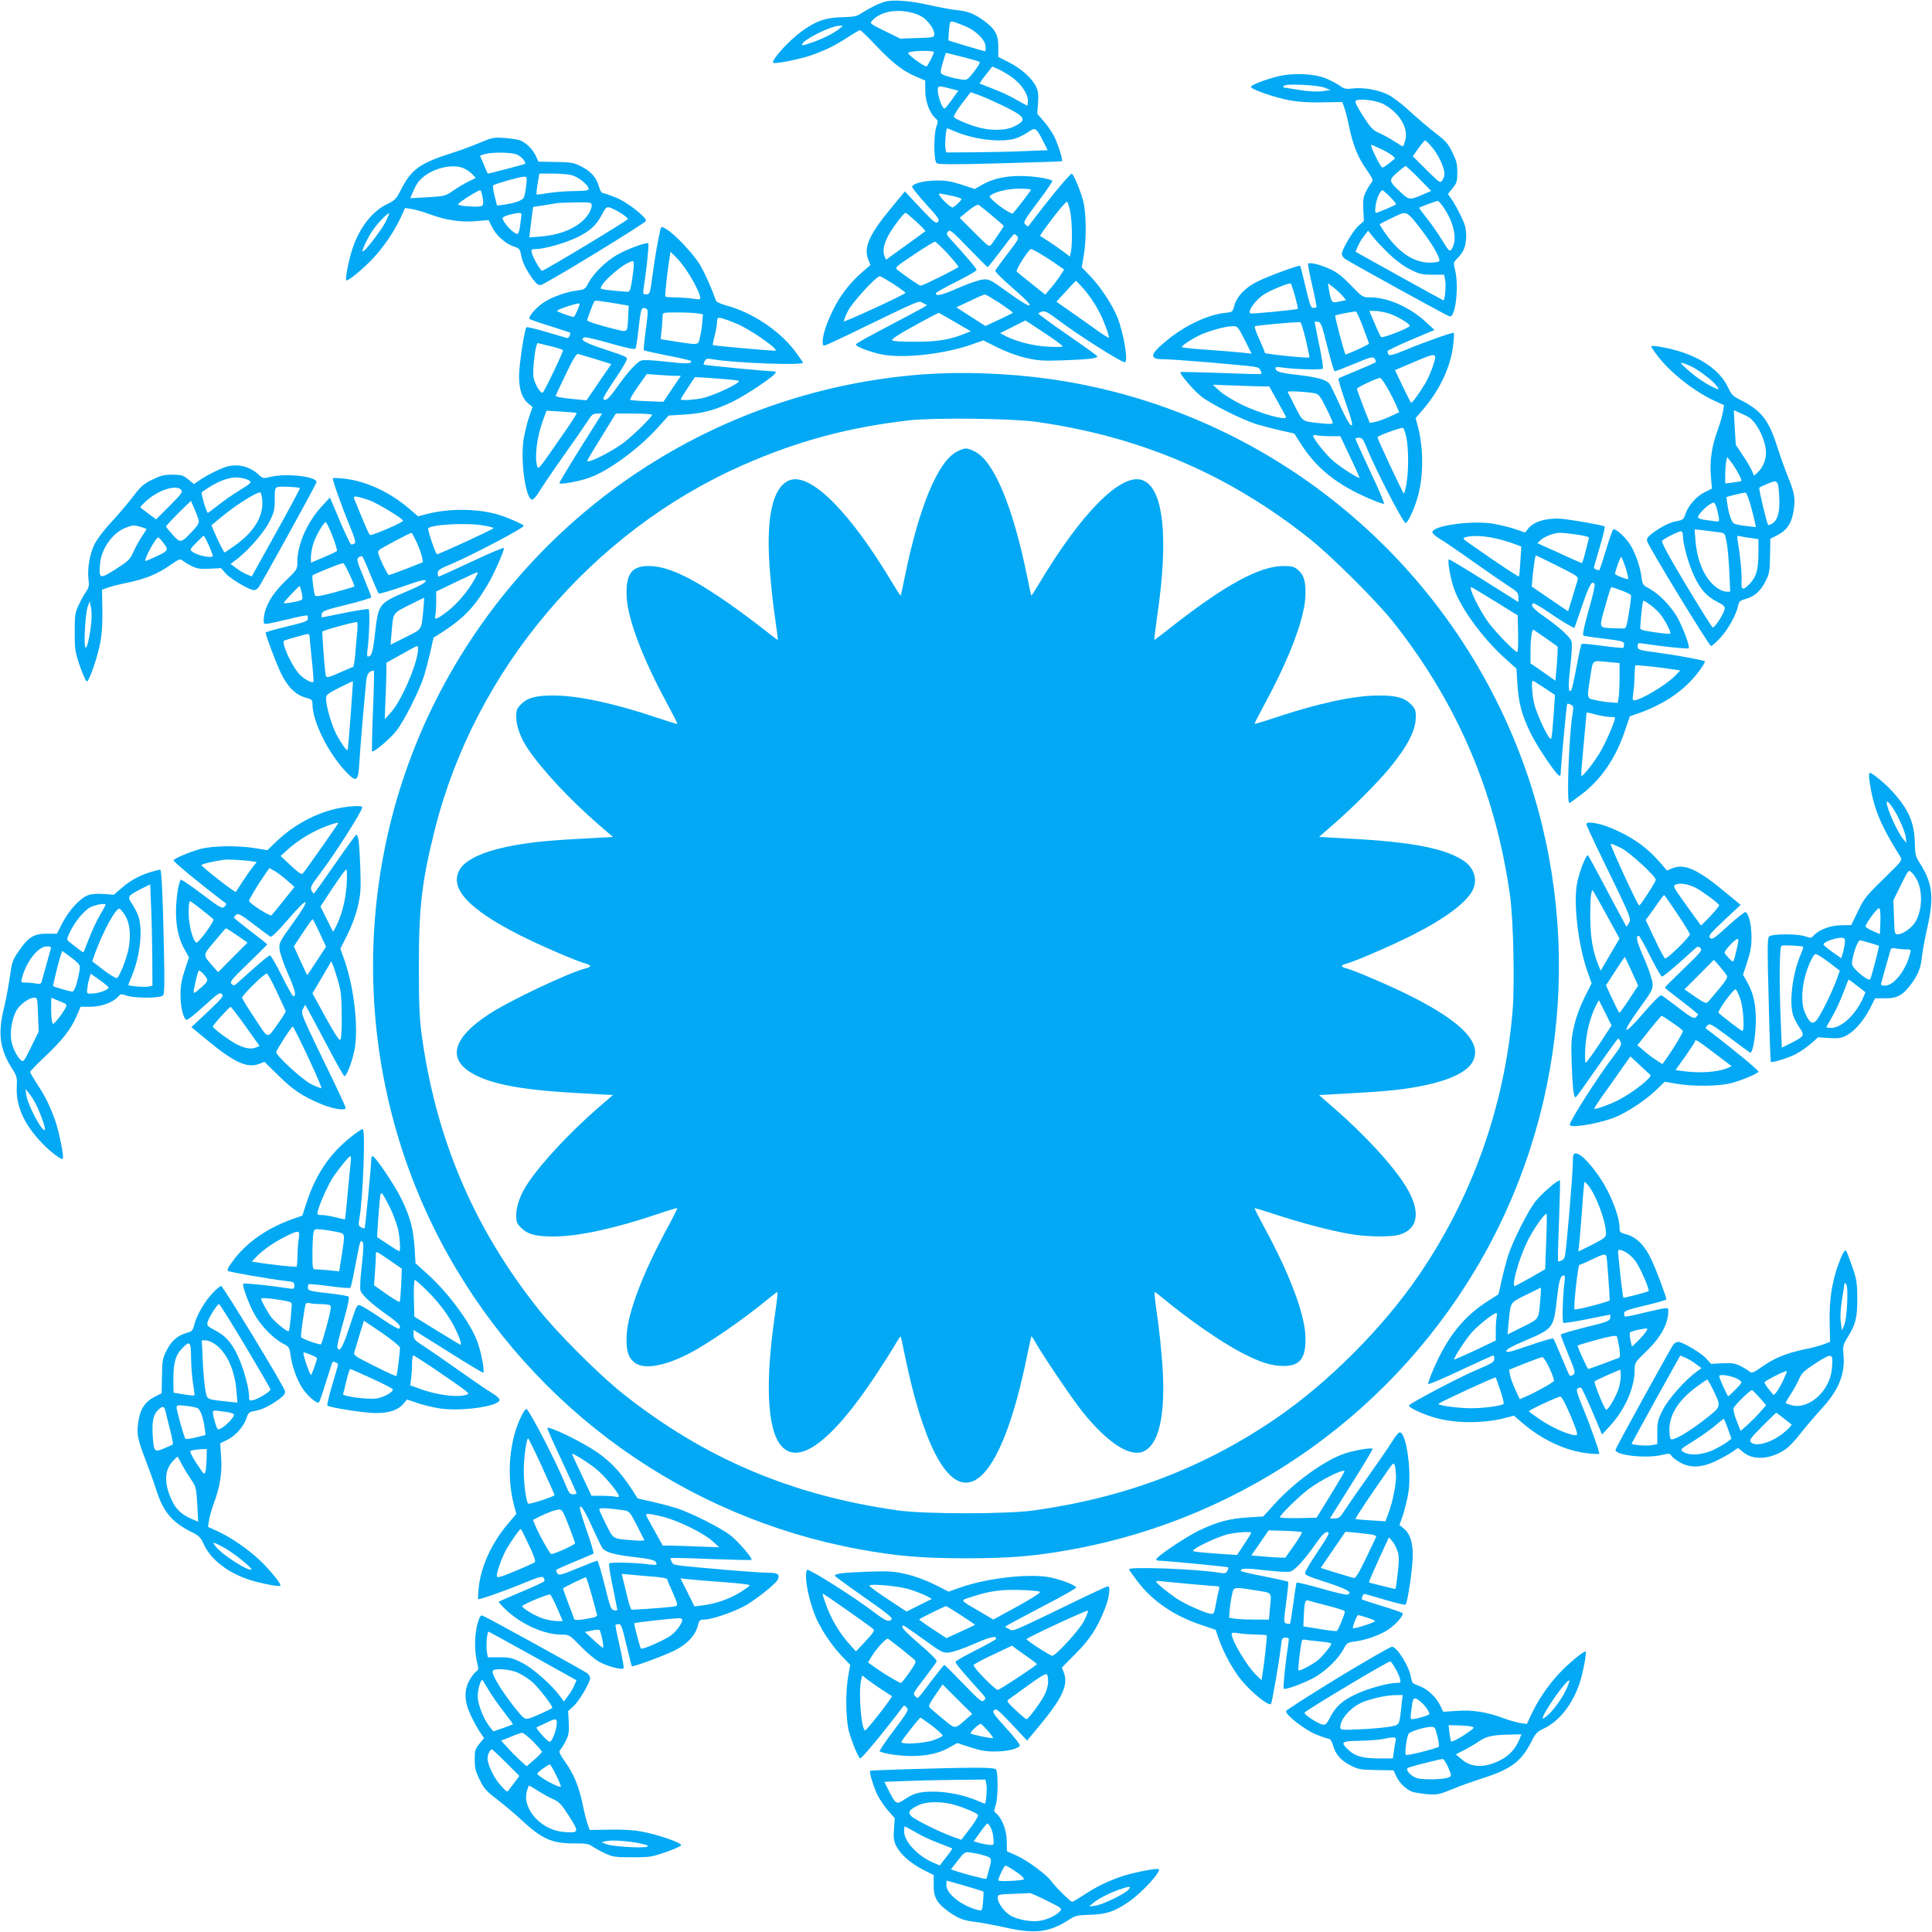 <?xml version="1.0" standalone="no"?>
<!DOCTYPE svg PUBLIC "-//W3C//DTD SVG 20010904//EN"
 "http://www.w3.org/TR/2001/REC-SVG-20010904/DTD/svg10.dtd">
<svg version="1.0" xmlns="http://www.w3.org/2000/svg"
 width="1280pt" height="1280pt" viewBox="0 0 1280 1280"
 preserveAspectRatio="xMidYMid meet">
<g transform="translate(0,1280) scale(0.1,-0.1)"
fill="#03a9f4" stroke="none">
<path d="M5867 12790 c-42 -11 -103 -41 -159 -77 -31 -21 -50 -25 -130 -27
-109 -3 -170 -24 -263 -91 -87 -62 -208 -195 -192 -211 10 -10 184 25 258 52
94 34 157 65 240 120 37 24 71 44 77 44 6 0 50 -43 99 -95 108 -115 182 -174
268 -211 l65 -28 0 -66 c0 -70 29 -149 67 -183 19 -16 19 -21 7 -55 -19 -54
-18 -226 1 -242 13 -10 96 -11 421 -2 223 6 408 12 410 14 7 8 -26 112 -51
163 -15 29 -46 75 -70 102 l-43 49 5 70 c4 56 2 79 -13 110 -26 55 -96 118
-179 161 l-71 36 0 67 c1 81 -22 121 -104 179 -63 44 -100 57 -185 66 -33 4
-109 18 -170 32 -126 28 -233 36 -288 23z m162 -71 c28 -6 65 -20 83 -32 40
-27 78 -82 78 -113 0 -22 -3 -22 -112 -26 l-113 -4 -102 50 c-99 48 -102 51
-85 69 51 57 148 78 251 56z m374 -96 c70 -32 127 -91 127 -133 0 -17 -1 -30
-2 -30 -8 0 -240 69 -243 72 -2 2 -1 32 2 66 6 62 6 63 32 57 14 -4 52 -18 84
-32z m-843 -14 c-33 -28 -111 -67 -179 -90 -66 -23 -77 -24 -61 -3 31 36 193
114 240 113 l25 0 -25 -20z m627 -153 c5 -4 -41 -96 -49 -96 -19 0 -130 82
-121 90 13 14 152 18 170 6z m186 -32 c56 -14 107 -29 114 -32 9 -6 -1 -24
-33 -66 -46 -58 -47 -58 -88 -52 -49 7 -106 23 -125 35 -12 8 -11 19 5 75 10
36 20 66 22 66 2 0 49 -12 105 -26z m326 -132 c63 -43 111 -111 111 -159 0
-18 -2 -33 -4 -33 -2 0 -33 17 -70 38 -36 22 -105 54 -153 72 -48 19 -90 35
-92 36 -2 2 16 28 40 58 l43 55 35 -15 c20 -8 60 -31 90 -52z m-387 -83 l37
-10 -42 -59 c-23 -32 -45 -59 -49 -59 -20 -2 -56 118 -42 140 6 10 16 9 96
-12z m334 -110 c152 -74 162 -94 70 -138 -57 -28 -161 -28 -252 0 -70 22 -144
55 -144 65 0 12 25 52 67 106 l44 57 57 -20 c31 -11 102 -43 158 -70z m-321
-169 c140 -60 338 -79 423 -40 24 11 57 29 73 41 37 26 47 19 89 -64 l31 -62
-148 -6 c-81 -4 -232 -7 -335 -8 l-188 -1 -6 25 c-6 24 3 135 11 135 2 0 24
-9 50 -20z"/>
<path d="M8455 12291 c-90 -24 -162 -53 -167 -66 -5 -15 160 -73 259 -90 57
-11 133 -15 217 -13 l129 2 14 -39 c8 -22 23 -81 33 -132 25 -117 57 -197 115
-279 41 -59 44 -68 32 -83 -8 -9 -25 -36 -37 -60 -18 -37 -21 -57 -18 -120 l4
-75 -37 -33 c-36 -33 -109 -157 -109 -185 0 -8 8 -22 18 -31 16 -14 661 -370
695 -383 39 -15 64 192 38 304 -13 51 -13 53 14 80 43 43 58 82 59 148 0 49
-7 75 -36 135 -20 41 -47 90 -61 109 l-24 35 31 38 c28 35 31 46 31 106 0 55
-6 78 -33 132 -27 57 -44 76 -115 130 -45 35 -122 100 -170 145 -48 45 -112
93 -141 107 -64 32 -163 49 -232 41 -44 -6 -57 -3 -83 15 -16 12 -56 34 -88
48 -79 36 -233 43 -338 14z m325 -73 l35 -15 -55 -7 c-36 -5 -90 -2 -152 8
-54 9 -100 16 -103 16 -4 0 -3 5 1 11 10 17 230 6 274 -13z m392 -111 c104
-60 160 -157 138 -237 -6 -22 -13 -40 -15 -40 -3 0 -30 16 -60 35 -31 20 -76
45 -100 55 -39 17 -54 33 -105 112 -42 66 -56 95 -47 101 25 17 144 1 189 -26z
m317 -284 c41 -48 81 -135 81 -176 0 -13 -7 -32 -15 -43 -13 -18 -18 -15 -105
71 l-90 90 37 52 c21 29 41 53 45 53 3 0 25 -21 47 -47z m-334 -13 c56 -27 95
-56 84 -63 -2 -2 -19 -15 -37 -30 -19 -15 -38 -27 -43 -27 -5 0 -20 23 -34 51
-32 63 -46 99 -39 99 4 0 34 -13 69 -30z m246 -192 l81 -83 -51 -22 c-92 -40
-94 -40 -151 13 -80 75 -81 80 -24 130 27 24 52 43 56 44 4 0 44 -37 89 -82z
m-191 -123 c24 -24 42 -46 39 -48 -9 -9 -122 -57 -132 -57 -14 0 -1 83 18 120
9 17 19 30 23 30 4 0 28 -20 52 -45z m359 -76 c68 -104 87 -213 48 -270 -13
-18 -18 -13 -65 63 -28 46 -74 112 -102 146 -28 35 -50 65 -48 66 6 5 113 44
123 45 6 0 25 -22 44 -50z m-187 -96 c95 -118 165 -234 153 -253 -3 -6 -32
-10 -63 -10 -102 0 -201 64 -288 186 -26 36 -45 67 -43 69 5 5 119 60 139 68
35 13 51 4 102 -60z m-185 -200 c49 -47 99 -84 145 -108 63 -31 79 -35 148
-35 l78 0 7 -39 c6 -37 -2 -131 -12 -131 -2 0 -134 73 -293 161 l-289 161 14
34 c8 19 26 50 42 70 l27 36 30 -38 c16 -22 63 -71 103 -111z"/>
<path d="M3180 11855 c-47 -20 -121 -48 -165 -62 -236 -74 -288 -111 -363
-258 -26 -52 -37 -63 -83 -85 -104 -48 -192 -163 -238 -310 -23 -75 -45 -190
-37 -197 9 -9 112 75 177 145 70 74 140 177 184 271 l29 63 45 -7 c24 -4 78
-19 120 -35 106 -39 206 -54 306 -45 l82 7 23 -46 c26 -55 88 -110 144 -129
37 -12 41 -18 48 -54 8 -48 33 -100 78 -162 25 -33 37 -42 54 -39 33 7 695
411 696 425 1 26 -123 122 -196 153 -40 16 -79 30 -88 30 -9 0 -19 15 -26 38
-17 64 -51 104 -115 137 -54 28 -67 30 -173 32 l-115 2 -17 38 c-21 45 -64 87
-104 103 -16 6 -64 13 -105 16 -71 5 -82 2 -161 -31z m245 -79 c30 -13 63 -51
53 -62 -4 -3 -236 -64 -246 -64 -1 0 -6 10 -11 23 -5 12 -16 39 -25 59 l-16
37 32 10 c51 14 175 13 213 -3z m-350 -92 c18 -8 43 -26 55 -39 l22 -24 -53
-26 c-30 -15 -75 -43 -101 -61 -46 -32 -53 -34 -164 -41 l-116 -6 17 39 c23
56 40 79 79 109 75 57 196 80 261 49z m718 -46 c43 -13 107 -66 107 -89 0 -11
-22 -14 -98 -15 -53 0 -130 -7 -170 -13 -40 -7 -75 -11 -77 -9 -2 2 1 34 7 71
l11 67 90 0 c49 0 108 -5 130 -12z m-307 -70 c-4 -34 -11 -69 -16 -78 -10 -18
-63 -37 -132 -46 l-45 -6 -16 63 c-9 35 -13 67 -9 71 10 10 172 56 201 57 23
1 23 0 17 -61z m-292 -59 c15 -76 13 -79 -56 -78 -35 1 -73 4 -86 8 -23 6 -23
6 9 30 36 27 111 71 120 71 4 0 9 -14 13 -31z m726 -73 c0 -12 -10 -38 -23
-57 -54 -80 -169 -134 -315 -146 l-75 -6 7 64 c4 35 10 81 13 101 l5 37 72 11
c39 6 78 13 86 14 8 2 63 4 123 5 106 1 107 1 107 -23z m193 -48 c26 -16 47
-34 47 -39 0 -9 -557 -345 -569 -343 -10 1 -60 87 -67 117 -6 25 -4 27 27 27
54 0 188 38 265 74 90 42 134 82 170 151 26 50 32 55 54 50 14 -4 46 -20 73
-37z m-1563 -66 c-31 -58 -139 -196 -147 -188 -7 7 33 92 67 141 34 49 101
118 108 111 2 -3 -10 -31 -28 -64z m904 46 c-2 -13 -6 -44 -9 -70 -4 -27 -11
-48 -17 -48 -25 0 -98 78 -98 106 0 10 63 29 106 33 17 1 21 -4 18 -21z"/>
<path d="M7024 11568 c-55 -65 -135 -167 -211 -267 -2 -3 -11 3 -20 12 -15 15
-9 26 85 151 56 74 98 137 94 139 -27 16 -132 31 -212 31 -105 0 -187 -19
-258 -61 l-44 -25 -86 28 c-67 22 -106 29 -167 28 -80 0 -155 -19 -162 -40 -2
-6 39 -58 91 -115 85 -93 93 -106 80 -119 -14 -13 -26 -3 -117 93 l-102 109
-80 -97 c-154 -184 -195 -273 -163 -353 l15 -38 -52 -45 c-106 -91 -179 -198
-235 -341 -30 -77 -39 -148 -20 -148 6 0 74 31 153 69 506 245 471 230 501
214 l28 -15 -28 -17 c-16 -9 -122 -66 -236 -126 -115 -59 -208 -112 -208 -117
0 -14 88 -48 165 -65 140 -30 415 -1 601 64 l79 28 93 -47 c58 -29 129 -55
188 -69 84 -19 113 -21 257 -16 159 6 217 13 217 26 0 4 -88 67 -195 141 -107
74 -194 138 -195 142 0 4 11 10 24 14 20 5 41 -6 103 -53 131 -100 420 -283
445 -283 25 0 -7 192 -49 298 -34 83 -111 201 -180 273 l-56 58 14 83 c18 111
16 276 -5 358 -19 71 -65 180 -76 180 -3 0 -38 -37 -76 -82z m-194 -25 c0 -7
-97 -133 -120 -157 -5 -5 -40 15 -86 48 -47 36 -72 62 -67 67 26 26 112 48
191 49 45 0 82 -3 82 -7z m-512 -43 c28 -7 52 -15 52 -19 0 -8 -37 -44 -57
-55 -11 -6 -82 60 -91 86 -4 9 1 8 96 -12z m771 -95 c14 -54 17 -224 6 -274
l-7 -31 -36 28 c-21 16 -64 46 -97 68 -33 21 -62 40 -64 41 -2 2 35 55 84 119
48 63 91 112 95 107 4 -4 13 -30 19 -58z m-516 -34 c42 -35 77 -66 77 -68 0
-5 -55 -86 -80 -120 -17 -21 -17 -21 -114 76 l-98 98 57 47 c32 26 62 43 68
39 7 -4 47 -36 90 -72z m-502 -40 c35 -32 62 -61 59 -63 -3 -3 -62 -46 -133
-97 l-127 -92 -11 27 c-12 32 -4 74 24 129 23 47 105 155 116 155 5 0 37 -27
72 -59z m472 -301 c3 0 40 46 83 103 100 132 91 124 111 104 16 -15 12 -23
-61 -117 -42 -55 -79 -106 -82 -113 -2 -7 49 -58 116 -116 79 -68 118 -107
111 -114 -6 -6 -54 22 -138 83 -123 89 -130 92 -173 88 -25 -3 -99 -28 -164
-57 -107 -47 -146 -56 -146 -34 0 5 61 39 135 76 74 37 135 72 135 78 0 10
-57 78 -178 211 -22 24 -23 29 -11 44 12 15 26 4 136 -110 67 -69 124 -126
126 -126z m-265 90 c39 -43 72 -83 72 -88 0 -7 -215 -115 -249 -125 -7 -2 -95
58 -154 104 -20 16 -17 19 109 103 71 47 133 86 139 85 5 -1 43 -36 83 -79z
m619 -4 c32 -19 79 -50 105 -68 l48 -34 -29 -45 c-16 -24 -44 -61 -63 -82
l-33 -39 -90 72 c-50 39 -94 76 -99 81 -10 9 80 149 95 149 4 0 34 -15 66 -34z
m-977 -198 c44 -29 79 -55 79 -58 0 -10 -409 -198 -409 -189 0 6 12 36 27 67
27 56 188 232 212 232 6 0 47 -24 91 -52z m1248 -19 c46 -51 85 -108 119 -174
29 -56 65 -156 59 -162 -2 -3 -35 18 -73 45 -37 27 -114 81 -171 121 l-103 72
63 69 c35 38 64 69 66 70 1 0 19 -19 40 -41z m-546 -106 c48 -32 88 -61 88
-64 0 -3 -41 -24 -91 -47 l-91 -42 -96 62 -96 62 90 42 c49 24 93 43 98 43 6
1 49 -25 98 -56z m-293 -128 l103 -60 -34 -13 c-100 -42 -183 -56 -330 -56
-88 -1 -151 3 -157 9 -7 7 39 38 147 97 86 48 160 86 163 85 3 -1 51 -29 108
-62z m711 -159 c0 -5 -42 -6 -97 -3 -100 6 -203 32 -278 69 l-39 21 84 42 84
42 123 -81 c67 -44 123 -85 123 -90z"/>
<path d="M4375 11278 c-18 -77 -35 -180 -51 -295 -17 -129 -19 -133 -42 -133
-22 0 -23 3 -18 38 19 120 37 294 31 300 -10 10 -142 -39 -208 -77 -75 -44
-154 -122 -187 -183 -23 -44 -26 -46 -79 -53 -71 -9 -171 -45 -222 -81 -51
-35 -102 -95 -90 -107 5 -5 66 -26 137 -48 70 -22 129 -41 131 -43 5 -5 -8
-36 -16 -36 -4 0 -65 18 -136 39 -72 22 -133 36 -137 33 -13 -13 -49 -247 -49
-322 -1 -87 19 -148 61 -183 l28 -24 -24 -70 c-13 -38 -28 -103 -35 -144 -22
-144 14 -399 57 -399 8 0 27 21 42 46 15 26 88 134 163 240 75 106 149 213
165 238 25 39 34 46 61 46 l32 0 -143 -227 c-79 -126 -142 -231 -140 -234 6
-11 130 11 201 37 126 45 325 191 452 332 l71 79 98 6 c128 8 206 28 328 87
92 45 284 174 284 193 0 4 -8 7 -17 7 -42 0 -456 40 -460 44 -3 2 0 13 6 24 9
17 16 18 58 11 140 -24 593 -41 593 -22 0 4 -26 40 -57 82 -103 133 -280 251
-448 296 -40 11 -69 25 -72 34 -28 80 -71 178 -105 236 -44 73 -170 207 -225
238 -32 18 -32 18 -38 -5z m179 -278 c44 -65 86 -152 86 -175 0 -9 -13 -10
-47 -4 -27 4 -78 8 -114 8 -36 1 -68 3 -71 6 -4 5 14 173 28 258 l6 39 35 -34
c19 -18 54 -62 77 -98z m-355 43 c0 -16 -6 -62 -12 -103 -11 -65 -15 -75 -32
-73 -117 8 -175 16 -175 22 0 40 163 178 213 181 4 0 7 -12 6 -27z m-104 -256
l70 -12 -3 -70 c-5 -109 -2 -106 -75 -89 -97 23 -197 54 -197 62 0 8 39 112
47 125 5 8 23 6 158 -16z m-255 -2 c0 -11 -33 -85 -38 -85 -16 0 -112 35 -112
40 0 4 28 16 63 28 64 21 87 26 87 17z m442 -30 c12 -5 12 -25 -3 -137 -10
-73 -16 -135 -14 -138 2 -3 74 -19 159 -36 86 -16 156 -33 156 -37 0 -18 -37
-18 -169 -3 -88 10 -149 13 -163 7 -31 -12 -92 -79 -162 -179 -53 -75 -77 -95
-89 -74 -3 4 24 50 59 102 36 52 74 112 84 132 24 45 36 37 -147 98 -124 41
-156 62 -120 75 7 3 84 -15 171 -40 111 -32 162 -42 167 -34 3 6 12 59 18 118
18 155 19 159 53 146z m339 -31 l36 -6 -4 -52 c-2 -28 -9 -72 -15 -98 -12 -56
-5 -55 -155 -32 l-106 17 7 66 c3 36 6 76 6 89 0 21 3 22 98 22 53 0 113 -3
133 -6z m256 -67 c87 -35 278 -167 262 -180 -4 -4 -412 32 -416 37 -2 2 3 29
12 62 8 32 15 70 15 84 0 15 3 29 6 32 7 8 42 -3 121 -35z m-1224 -152 c42
-10 77 -22 77 -25 0 -17 -126 -280 -135 -282 -16 -3 -53 59 -60 102 -9 52 14
233 29 227 6 -2 46 -12 89 -22z m295 -85 l102 -32 -82 -120 -82 -120 -66 6
c-104 10 -141 17 -138 26 2 5 32 69 68 144 46 96 69 134 80 131 8 -2 61 -18
118 -35z m530 -110 l33 0 -58 -86 -58 -86 -107 4 c-59 2 -109 6 -113 9 -3 4
20 44 52 89 l58 82 80 -6 c44 -3 95 -6 113 -6z m372 -26 c51 -6 53 -7 35 -21
-36 -27 -159 -82 -220 -98 -56 -14 -155 -21 -155 -10 0 3 21 37 47 76 l47 71
95 -6 c53 -4 121 -9 151 -12z m-1031 -220 c5 -4 -24 -49 -153 -234 -90 -130
-101 -142 -107 -120 -19 67 -1 200 41 313 l21 56 97 -6 c53 -3 99 -7 101 -9z
m501 -12 c0 -15 -130 -142 -192 -188 -83 -61 -238 -138 -238 -117 0 4 54 93
167 276 l23 37 120 0 c66 0 120 -4 120 -8z"/>
<path d="M8666 11052 c-2 -4 11 -69 28 -145 18 -75 30 -139 28 -142 -3 -3 -13
-5 -23 -5 -14 0 -23 26 -49 138 -18 75 -34 139 -36 141 -6 7 -216 -70 -285
-105 -78 -39 -135 -98 -151 -158 -11 -43 -12 -44 -62 -49 -112 -12 -256 -79
-374 -173 -125 -100 -134 -134 -35 -134 32 0 164 -9 293 -20 357 -32 334 -28
349 -51 7 -12 10 -23 7 -26 -2 -3 -123 0 -267 6 -145 5 -265 8 -268 6 -9 -10
84 -118 137 -161 63 -50 261 -150 362 -183 36 -11 108 -30 160 -42 52 -11 95
-21 96 -22 0 -1 18 -29 39 -62 104 -166 240 -275 458 -369 48 -21 92 -36 96
-34 5 2 -35 98 -90 213 -54 116 -99 213 -99 218 0 4 11 7 24 7 20 0 28 -10 49
-62 57 -142 224 -466 257 -502 11 -11 52 71 79 159 42 135 44 327 6 475 l-16
60 53 62 c110 129 181 284 196 424 5 41 6 76 4 79 -6 5 -186 -58 -316 -112
-86 -35 -111 -42 -117 -31 -5 7 -7 17 -6 22 2 5 72 39 157 75 l154 65 -62 57
c-104 95 -250 159 -365 159 -48 0 -51 1 -126 79 -58 60 -92 87 -141 109 -65
30 -136 47 -144 34z m-86 -215 c12 -44 20 -80 18 -83 -6 -6 -310 -36 -315 -30
-17 17 38 93 94 127 50 31 167 78 175 70 3 -3 16 -41 28 -84z m309 9 c19 -20
31 -36 25 -36 -5 0 -26 -4 -47 -9 -43 -10 -48 -4 -62 78 l-7 44 28 -21 c16
-11 45 -36 63 -56z m142 -215 c22 -57 39 -106 39 -108 0 -6 -151 -75 -156 -71
-7 7 -72 253 -68 257 5 6 127 29 138 27 4 -1 26 -48 47 -105z m165 94 c53 -15
144 -69 144 -84 0 -13 -181 -84 -190 -74 -4 4 -24 45 -43 91 l-35 82 37 0 c21
0 60 -7 87 -15z m-545 -176 c15 -63 26 -115 24 -117 -7 -7 -295 22 -295 30 0
5 -16 45 -36 89 -21 43 -34 83 -30 87 7 6 278 31 301 27 5 -1 22 -53 36 -116z
m143 -46 c22 -90 44 -163 49 -163 5 0 64 23 130 50 113 47 123 49 135 33 6 -9
9 -20 5 -24 -5 -3 -60 -28 -123 -54 -63 -26 -118 -49 -122 -52 -4 -2 17 -74
47 -159 43 -125 50 -155 37 -152 -10 2 -38 52 -74 132 -32 71 -64 136 -70 144
-23 27 -76 42 -210 58 -122 14 -147 22 -148 47 0 5 17 6 38 3 88 -13 270 -18
276 -8 4 6 -7 77 -24 157 -16 80 -30 148 -30 151 0 3 10 4 22 2 20 -3 26 -20
62 -165z m-548 46 l46 -92 -54 6 c-29 3 -133 12 -230 19 -98 6 -178 15 -178
18 0 10 52 46 109 75 60 30 179 64 228 64 31 1 35 -3 79 -90z m1245 -182 c-12
-34 -34 -83 -49 -108 -34 -57 -85 -129 -92 -128 -3 0 -28 49 -56 108 l-52 109
132 56 c149 63 150 62 117 -37z m-303 -131 c19 -32 45 -82 58 -112 l24 -55
-64 -30 c-35 -16 -79 -32 -98 -35 l-33 -6 -43 109 c-23 61 -42 113 -42 117 0
10 142 76 155 72 5 -1 25 -28 43 -60z m-827 4 l48 0 55 -99 c31 -54 56 -102
56 -105 0 -24 -177 26 -295 84 -55 27 -120 67 -145 90 l-45 41 139 -5 c77 -3
161 -6 187 -6z m352 -46 c23 -5 35 -20 72 -95 25 -49 45 -94 45 -100 0 -8 -19
-9 -62 -5 -147 15 -133 7 -186 109 -26 51 -48 96 -51 100 -3 9 123 2 182 -9z
m604 -290 c16 -76 16 -229 1 -310 -6 -35 -14 -64 -17 -64 -6 0 -172 355 -175
373 -1 9 152 65 169 62 5 -1 15 -28 22 -61z m-504 6 l67 0 65 -137 c36 -75 64
-138 62 -139 -6 -6 -122 68 -169 108 -48 39 -138 151 -138 170 0 6 10 8 23 4
12 -3 52 -6 90 -6z"/>
<path d="M10940 10504 c0 -4 19 -31 41 -61 89 -115 242 -235 379 -299 l62 -28
-7 -45 c-4 -24 -19 -78 -35 -120 -39 -106 -54 -206 -45 -306 l7 -82 -46 -23
c-55 -26 -110 -88 -129 -144 -12 -37 -18 -41 -54 -48 -48 -8 -100 -33 -162
-78 -33 -25 -42 -37 -39 -54 7 -33 411 -695 424 -696 7 0 35 25 63 56 51 55
106 155 117 213 5 25 13 33 44 41 62 17 102 51 135 115 28 54 30 67 32 172 l2
114 48 24 c58 30 89 73 103 144 17 91 12 128 -31 234 -23 56 -57 152 -76 212
-54 171 -105 236 -238 303 -53 26 -64 37 -85 83 -64 138 -235 238 -467 274
-24 4 -43 3 -43 -1z m270 -134 c49 -25 135 -90 160 -123 26 -33 22 -33 -33 -6
-54 28 -111 68 -167 119 -37 34 -41 40 -20 34 14 -3 41 -15 60 -24z m377 -335
c56 -37 113 -155 113 -236 0 -48 -21 -97 -55 -129 l-24 -22 -14 33 c-8 19 -35
65 -61 103 l-46 69 -7 114 -6 115 39 -17 c21 -9 49 -22 61 -30z m-72 -368 c15
-27 25 -50 22 -53 -2 -3 -27 -7 -56 -11 l-51 -6 0 55 c0 31 3 70 6 88 l7 32
23 -29 c13 -15 35 -50 49 -76z m273 -163 c5 -94 -9 -147 -44 -171 -14 -9 -27
-14 -29 -11 -9 8 -65 242 -59 247 3 3 28 15 57 27 65 28 69 23 75 -92z m-191
-47 c12 -43 25 -93 29 -113 l7 -36 -64 7 c-35 4 -71 11 -80 16 -17 9 -36 63
-45 131 l-6 45 58 16 c33 8 64 14 69 13 6 -2 20 -37 32 -79z m-219 -40 c16
-71 16 -75 -10 -71 -13 2 -44 6 -70 9 -27 4 -48 11 -48 17 0 25 78 98 105 98
6 0 16 -24 23 -53z m14 -144 c36 -5 36 -6 48 -67 6 -33 14 -121 17 -193 l6
-133 -25 0 c-14 0 -40 10 -59 23 -80 54 -135 172 -146 316 l-6 74 64 -7 c35
-4 80 -10 101 -13z m-242 -25 c0 -54 38 -188 74 -264 42 -90 82 -134 151 -170
50 -26 55 -32 50 -54 -9 -35 -66 -121 -78 -117 -5 1 -85 129 -177 282 -117
195 -165 284 -158 292 12 15 107 63 125 63 8 0 13 -13 13 -32z m453 -13 l47
-7 0 -90 c0 -110 -14 -160 -56 -204 -45 -48 -60 -45 -56 12 4 41 -8 171 -25
268 -6 37 -5 39 18 33 13 -3 45 -9 72 -12z"/>
<path d="M6105 10319 c-1314 -102 -2483 -847 -3131 -1996 -668 -1183 -670
-2650 -5 -3838 574 -1024 1569 -1736 2721 -1949 253 -46 414 -60 710 -60 296
0 457 14 710 60 1152 213 2147 925 2721 1949 575 1028 656 2275 219 3370 -522
1307 -1706 2238 -3095 2434 -279 39 -586 50 -850 30z m755 -313 c692 -97 1276
-346 1815 -774 143 -113 439 -408 549 -545 430 -540 687 -1140 781 -1827 22
-160 31 -583 16 -762 -54 -633 -270 -1238 -628 -1757 -236 -343 -592 -699
-933 -934 -483 -331 -999 -528 -1610 -614 -179 -25 -721 -25 -900 0 -704 99
-1284 345 -1825 775 -154 122 -435 403 -557 557 -430 541 -681 1132 -775 1825
-14 107 -18 200 -18 450 0 392 20 562 106 904 265 1057 1040 1973 2039 2414
363 160 702 251 1102 297 167 19 677 13 838 -9z"/>
<path d="M6342 9809 c-127 -63 -252 -363 -347 -828 -14 -69 -26 -126 -28 -127
-1 -2 -25 34 -52 79 -284 478 -549 742 -687 684 -109 -46 -153 -242 -129 -577
7 -96 22 -244 35 -327 12 -84 21 -153 19 -153 -2 0 -59 43 -126 96 -67 52
-182 136 -255 185 -220 148 -360 209 -476 209 -114 0 -152 -56 -144 -209 9
-148 107 -405 264 -695 41 -76 74 -140 71 -142 -2 -2 -63 17 -137 42 -276 93
-520 146 -680 146 -118 1 -174 -14 -217 -57 -29 -29 -33 -39 -33 -86 1 -62 30
-141 80 -214 95 -140 279 -336 469 -501 l92 -79 -215 -12 c-240 -13 -358 -26
-492 -54 -163 -35 -271 -87 -308 -150 -72 -123 57 -263 404 -438 133 -67 379
-173 433 -186 35 -9 35 -21 0 -30 -110 -26 -510 -216 -645 -305 -268 -176
-282 -329 -39 -425 134 -52 323 -81 647 -98 l215 -12 -92 -79 c-190 -165 -374
-361 -469 -501 -50 -73 -79 -152 -80 -213 0 -48 4 -58 33 -87 43 -43 99 -58
217 -57 160 0 404 53 682 147 72 25 133 43 135 41 2 -2 -30 -66 -71 -142 -157
-290 -255 -547 -264 -695 -5 -102 7 -148 49 -184 60 -50 190 -30 358 54 127
65 369 231 536 370 27 22 52 41 55 41 4 0 -4 -69 -16 -152 -64 -437 -52 -741
34 -857 114 -153 339 11 638 464 44 66 97 150 119 187 21 37 40 66 42 64 2 -1
14 -58 28 -127 58 -282 126 -505 202 -652 208 -405 445 -151 608 652 14 69 27
126 28 128 2 1 14 -16 27 -40 44 -80 248 -382 313 -462 160 -198 303 -294 393
-265 111 37 159 242 135 579 -7 97 -22 245 -35 329 -12 83 -20 152 -16 152 3
0 28 -19 55 -41 167 -139 383 -289 519 -360 122 -64 201 -89 280 -89 114 0
152 56 144 209 -9 148 -107 405 -264 695 -41 76 -74 140 -72 141 2 2 62 -16
134 -40 163 -54 370 -109 494 -130 112 -20 268 -22 328 -6 130 36 148 156 46
321 -85 139 -279 349 -486 527 l-89 78 213 12 c244 13 364 26 494 54 163 35
271 88 308 150 72 122 -58 263 -404 438 -133 67 -379 173 -432 186 -16 4 -28
11 -28 15 0 4 12 11 28 15 53 13 299 119 432 186 221 111 362 216 406 300 35
68 12 147 -56 194 -118 82 -343 127 -746 148 l-215 12 89 78 c121 103 306 289
379 379 121 148 173 250 173 339 0 44 -4 55 -33 84 -43 43 -99 58 -217 57
-160 0 -398 -52 -680 -146 -74 -25 -136 -43 -138 -41 -2 1 31 65 72 141 157
290 255 547 264 695 5 102 -7 148 -49 184 -26 21 -41 25 -95 25 -158 0 -387
-124 -746 -406 -58 -46 -108 -84 -110 -84 -2 0 6 69 18 153 79 532 42 860
-100 907 -140 46 -402 -218 -682 -687 -27 -45 -50 -81 -51 -79 -2 1 -14 58
-28 127 -95 466 -221 767 -348 828 -54 26 -62 26 -115 0z"/>
<path d="M1508 9710 c-43 -11 -136 -57 -188 -93 l-35 -24 -38 31 c-35 28 -46
31 -106 31 -55 0 -78 -6 -132 -33 -57 -27 -76 -44 -130 -115 -35 -45 -100
-122 -145 -170 -45 -48 -93 -112 -107 -141 -32 -64 -49 -163 -41 -232 6 -44 3
-57 -15 -83 -12 -16 -34 -56 -49 -88 -25 -53 -27 -68 -27 -183 0 -117 3 -131
35 -225 19 -55 40 -100 45 -100 16 0 73 166 90 262 11 57 15 133 13 217 l-2
129 39 14 c22 8 81 23 132 33 117 25 197 57 279 115 59 41 68 44 83 32 9 -8
36 -25 60 -37 37 -18 57 -21 120 -18 l75 4 33 -37 c33 -36 157 -109 185 -109
8 0 22 8 31 18 14 16 370 661 383 695 14 38 -192 64 -302 38 -50 -12 -52 -12
-80 14 -57 53 -133 73 -206 55z m142 -93 c19 -13 15 -17 -62 -65 -46 -28 -112
-74 -146 -102 -35 -28 -65 -50 -66 -48 -13 18 -46 132 -39 137 99 72 180 103
246 97 26 -3 56 -11 67 -19z m337 -51 c2 -2 -69 -135 -158 -295 l-161 -290
-34 14 c-19 8 -50 26 -70 42 l-37 27 34 25 c76 55 188 182 223 253 32 63 36
79 36 149 0 72 2 78 23 83 23 5 138 -1 144 -8z m-786 -12 c11 -13 0 -28 -77
-105 l-90 -90 -49 37 c-28 21 -52 39 -55 42 -3 2 17 24 45 48 79 70 195 105
226 68z m537 -78 c5 -101 -58 -203 -183 -291 -34 -25 -65 -45 -67 -45 -5 0
-38 66 -67 132 l-20 48 59 49 c103 86 243 174 265 168 6 -2 11 -29 13 -61z
m-422 -120 c5 -20 -3 -35 -42 -76 -74 -79 -79 -80 -130 -23 -24 26 -43 51 -44
55 0 4 37 44 82 89 l83 81 22 -51 c13 -28 25 -62 29 -75z m-383 -47 c20 -5 37
-12 37 -15 0 -3 -14 -25 -31 -50 -17 -25 -41 -69 -55 -100 -22 -50 -32 -60
-116 -114 -107 -69 -114 -67 -105 36 8 100 86 208 173 239 48 17 50 17 97 4z
m450 -121 c15 -35 27 -66 27 -70 0 -19 -101 0 -135 26 -19 14 -18 16 25 60 24
25 47 46 50 46 3 0 18 -28 33 -62z m-306 22 c43 -53 41 -57 -38 -95 -40 -19
-74 -33 -76 -31 -10 10 70 157 85 155 4 0 17 -13 29 -29z m-472 -530 c-9 -99
-31 -189 -40 -167 -11 27 1 226 16 267 l13 35 8 -35 c5 -19 6 -64 3 -100z"/>
<path d="M2205 9632 c-5 -6 58 -186 112 -316 35 -86 42 -111 31 -117 -7 -5
-17 -7 -22 -6 -5 2 -39 72 -75 157 l-65 154 -57 -62 c-95 -104 -159 -250 -159
-365 0 -48 -1 -51 -79 -126 -87 -83 -137 -170 -143 -246 -3 -39 -2 -40 26 -37
16 2 80 16 142 31 63 16 116 26 119 23 3 -3 5 -13 5 -23 0 -13 -27 -23 -140
-50 -77 -18 -140 -36 -140 -40 0 -18 65 -191 99 -264 44 -94 99 -149 166 -167
41 -11 45 -15 45 -43 1 -114 102 -320 219 -445 73 -78 85 -70 92 60 5 89 27
352 45 535 4 37 11 54 25 64 12 7 23 10 26 7 3 -2 0 -123 -6 -267 -6 -145 -8
-265 -6 -267 10 -10 118 82 161 136 50 63 150 261 183 362 11 36 30 108 42
160 11 52 21 95 22 96 185 113 259 185 354 344 44 72 116 235 111 249 -2 5
-97 -35 -213 -90 -115 -54 -213 -98 -217 -99 -5 0 -8 10 -8 23 0 20 14 29 103
66 129 55 467 233 467 247 0 9 -100 53 -165 73 -135 42 -327 44 -475 6 l-60
-16 -64 55 c-128 108 -284 180 -428 195 -38 4 -70 5 -73 3z m241 -146 c59 -22
224 -122 224 -136 -1 -12 -211 -103 -220 -94 -4 5 -24 47 -44 94 -19 47 -42
102 -50 123 -16 35 -15 37 3 37 11 0 50 -11 87 -24z m-243 -238 c20 -51 33
-95 29 -99 -4 -4 -44 -23 -89 -42 l-83 -35 0 37 c0 21 7 60 15 87 15 51 69
144 83 144 5 0 25 -41 45 -92z m1003 70 c35 -6 64 -14 64 -17 0 -7 -365 -175
-375 -173 -9 2 -65 165 -58 172 24 26 263 38 369 18z m-445 -112 c16 -35 32
-79 35 -98 l6 -33 -109 -43 c-61 -23 -113 -42 -117 -42 -4 0 -23 34 -43 76
-29 64 -33 79 -21 90 11 12 205 114 215 114 2 0 18 -29 34 -64z m-306 -216
c26 -63 50 -118 54 -122 3 -4 75 17 159 46 124 43 152 50 152 37 0 -11 -37
-32 -115 -65 -199 -85 -197 -82 -221 -288 -14 -122 -22 -147 -47 -148 -5 0 -6
17 -3 38 12 84 18 270 8 276 -5 3 -76 -8 -157 -24 -82 -17 -150 -30 -152 -30
-3 0 -3 10 -1 22 3 20 20 26 166 62 89 22 162 44 162 49 0 5 -23 64 -50 130
-47 113 -49 123 -33 135 9 6 20 9 24 5 4 -5 29 -60 54 -123z m-139 4 c20 -42
34 -78 32 -80 -3 -2 -60 -19 -129 -38 -88 -24 -126 -30 -131 -22 -8 12 -22
121 -18 133 3 7 184 81 203 82 5 1 24 -33 43 -75z m827 -34 c-44 -79 -116
-163 -183 -214 -69 -52 -85 -56 -76 -23 3 12 6 53 6 90 l0 68 133 64 c72 35
136 64 140 64 5 1 -4 -22 -20 -49z m-1144 -88 c8 -40 7 -44 -12 -51 -31 -11
-107 -22 -107 -16 0 8 102 116 106 112 2 -1 7 -22 13 -45z m807 -99 c-15 -153
-6 -138 -118 -194 l-100 -50 6 78 c12 137 6 128 114 183 54 27 99 49 101 49 2
1 0 -29 -3 -66z m-439 -155 c-4 -35 -9 -102 -13 -150 -4 -49 -11 -88 -16 -88
-5 0 -45 -17 -89 -37 -63 -28 -82 -34 -89 -24 -6 10 -19 169 -25 296 0 7 185
59 229 64 5 1 6 -27 3 -61z m-317 -27 c0 -4 7 -75 15 -156 9 -81 14 -150 11
-153 -11 -10 -67 22 -96 55 -52 59 -119 210 -97 219 26 10 143 43 155 43 6 1
12 -3 12 -8z m720 -89 c0 -89 -109 -344 -180 -422 l-41 -45 5 130 c3 72 6 156
6 187 l0 57 98 55 c53 30 100 55 105 56 4 0 7 -8 7 -18z m-447 -443 c-9 -123
-18 -226 -20 -228 -6 -8 -44 46 -74 103 -32 61 -69 189 -69 237 0 26 9 33 88
73 48 24 88 43 90 42 1 -2 -6 -104 -15 -227z"/>
<path d="M10249 9359 c-57 -9 -101 -31 -126 -63 l-19 -24 -70 24 c-39 13 -104
28 -145 35 -144 22 -399 -14 -399 -57 0 -8 21 -27 46 -42 26 -15 126 -83 223
-152 97 -69 205 -143 239 -165 55 -35 62 -44 62 -72 l0 -32 -227 143 c-126 79
-231 142 -234 140 -11 -6 12 -138 37 -202 49 -131 190 -323 331 -450 l80 -72
6 -98 c8 -128 28 -206 87 -328 45 -92 174 -284 193 -284 4 0 7 8 7 18 1 46 39
454 43 459 3 2 14 0 25 -6 17 -9 18 -16 11 -58 -24 -140 -41 -593 -22 -593 4
0 40 26 81 57 131 100 228 242 288 423 l32 94 48 17 c179 61 319 158 411 283
24 32 41 61 39 64 -9 8 -178 40 -313 58 -129 17 -133 19 -133 42 0 22 3 23 38
18 120 -19 294 -37 300 -31 10 10 -39 142 -77 208 -44 75 -122 154 -183 187
-44 23 -46 26 -53 79 -9 71 -45 171 -81 222 -35 51 -95 102 -107 90 -5 -5 -26
-66 -47 -136 -22 -70 -41 -129 -43 -131 -6 -6 -37 7 -37 15 0 4 18 66 39 137
21 71 36 132 32 136 -7 8 -214 44 -286 51 -27 2 -71 1 -96 -4z m199 -101 c52
-7 81 -15 79 -22 -2 -6 -12 -46 -22 -88 -10 -43 -22 -78 -25 -78 -4 0 -47 19
-96 41 -49 23 -113 52 -143 65 l-55 25 20 20 c25 24 87 48 129 49 17 0 67 -5
113 -12z m-550 -23 c38 -7 94 -24 125 -35 l56 -21 -6 -97 c-3 -53 -7 -99 -10
-101 -3 -4 -145 90 -307 204 -67 46 -69 49 -46 56 42 12 115 10 188 -6z m422
-185 c137 -69 139 -70 131 -97 -5 -16 -21 -67 -35 -116 l-27 -87 -121 82 -120
82 6 66 c9 88 17 140 22 140 2 0 67 -31 144 -70z m450 -11 c12 -39 20 -73 17
-75 -5 -6 -87 26 -87 34 0 16 35 112 40 112 4 0 17 -32 30 -71z m-205 -112 c3
-7 -15 -84 -40 -171 -29 -103 -42 -162 -35 -166 6 -4 59 -12 118 -19 137 -16
152 -20 152 -40 0 -10 -2 -20 -5 -23 -3 -2 -64 3 -137 13 -73 10 -135 16 -139
13 -4 -2 -19 -70 -34 -151 -15 -82 -31 -152 -36 -157 -19 -21 -20 30 -5 163
10 88 13 149 7 163 -12 31 -79 92 -179 162 -75 53 -95 77 -74 89 4 3 50 -24
102 -59 52 -36 112 -74 133 -85 l37 -20 9 23 c5 13 28 80 52 151 41 118 61
149 74 114z m-660 -111 l150 -93 3 -122 c1 -66 -1 -121 -6 -121 -15 0 -141
129 -188 192 -63 86 -138 239 -116 238 4 -1 75 -43 157 -94z m837 72 c33 -12
62 -26 64 -32 2 -6 -4 -58 -14 -116 -14 -87 -20 -105 -34 -104 -10 0 -44 1
-75 2 -85 3 -86 5 -63 93 41 147 51 179 57 179 3 0 33 -10 65 -22z m195 -98
c22 -16 52 -45 65 -62 33 -43 71 -118 64 -126 -3 -3 -50 1 -103 9 -88 13 -98
16 -96 34 8 114 16 175 22 175 4 0 25 -13 48 -30z m-694 -219 l77 -55 -1 -45
c-1 -25 -4 -76 -8 -113 l-6 -68 -82 58 -83 57 0 75 c0 83 9 152 19 148 4 -2
41 -27 84 -57z m420 -158 l67 -6 0 -96 c0 -53 -3 -112 -6 -132 l-6 -36 -52 4
c-28 2 -72 9 -98 15 -56 12 -55 6 -32 154 19 118 7 109 127 97z m430 -49 l39
-6 -34 -35 c-58 -61 -230 -163 -273 -163 -9 0 -10 13 -4 48 4 26 8 77 8 113 1
36 3 68 6 71 5 4 173 -14 258 -28z m-862 -121 l71 -47 -6 -95 c-4 -53 -9 -121
-12 -151 -6 -51 -7 -53 -21 -35 -27 36 -82 159 -98 220 -14 56 -21 155 -10
155 3 0 37 -21 76 -47z m346 -178 c31 -8 72 -15 90 -15 18 0 33 -2 33 -5 0
-25 -69 -183 -105 -239 -48 -76 -111 -154 -118 -146 -3 3 4 91 14 195 10 105
18 198 19 208 0 21 -4 20 67 2z"/>
<path d="M12385 7633 c25 -182 71 -296 205 -509 15 -24 12 -27 -111 -147 -117
-114 -130 -131 -170 -215 l-44 -91 -65 -1 c-70 0 -149 -29 -183 -67 -16 -19
-21 -19 -55 -7 -54 19 -226 18 -242 -1 -11 -13 -11 -95 -2 -421 5 -223 12
-407 14 -409 8 -8 111 24 163 50 29 15 75 46 102 70 l49 43 70 -5 c56 -4 79
-2 110 13 55 26 118 96 161 179 l36 71 67 0 c81 -1 121 22 179 104 44 63 57
100 66 185 4 33 19 112 33 175 47 205 36 299 -49 432 -28 43 -31 56 -33 140
-4 132 -43 219 -151 337 -45 50 -132 121 -147 121 -5 0 -7 -19 -3 -47z m196
-258 c22 -44 42 -98 45 -120 l5 -40 -21 25 c-37 42 -110 204 -110 243 0 25 45
-34 81 -108z m121 -408 c39 -77 32 -209 -15 -279 -27 -40 -82 -78 -113 -78
-22 0 -22 3 -26 113 l-4 112 50 102 c49 99 51 102 69 85 11 -9 28 -34 39 -55z
m-244 -275 l-3 -81 -47 21 c-27 11 -48 25 -48 30 0 21 82 130 91 121 6 -6 9
-46 7 -91z m-235 -133 c-1 -14 -6 -44 -12 -67 l-12 -41 -59 42 c-32 23 -59 45
-59 49 -2 17 84 48 124 45 15 -2 20 -9 18 -28z m166 -6 c31 -9 57 -18 59 -19
4 -3 -48 -204 -57 -221 -10 -20 -121 72 -121 100 0 49 36 157 53 157 6 0 35
-8 66 -17z m-442 -26 c2 -2 -6 -25 -17 -51 -54 -128 -78 -317 -50 -403 7 -21
26 -57 42 -81 36 -52 32 -58 -55 -102 l-62 -31 -6 148 c-12 278 -10 521 4 527
12 6 137 0 144 -7z m680 -17 c33 0 35 -1 28 -27 -27 -110 -107 -213 -166 -213
-24 0 -29 3 -25 18 3 9 17 60 31 112 15 52 29 101 31 109 3 9 14 12 35 7 18
-3 47 -6 66 -6z m-574 -42 c12 -6 48 -31 79 -55 l57 -44 -20 -57 c-33 -91
-115 -255 -138 -276 -26 -23 -41 -13 -70 48 -39 79 -21 238 40 359 22 41 22
42 52 25z m252 -200 l54 -42 -14 -33 c-46 -110 -143 -203 -212 -203 -18 0 -33
2 -33 4 0 2 18 34 39 71 22 37 54 107 73 156 18 49 34 89 36 89 2 0 28 -19 57
-42z"/>
<path d="M2218 7440 c-142 -35 -277 -110 -390 -218 l-57 -55 -83 14 c-111 18
-276 16 -358 -5 -71 -19 -180 -65 -180 -76 0 -11 176 -156 349 -287 3 -2 -3
-11 -12 -20 -15 -15 -26 -9 -151 85 -74 56 -137 98 -139 94 -16 -27 -31 -132
-31 -212 0 -105 19 -187 61 -258 l25 -44 -28 -86 c-22 -67 -29 -106 -28 -167
0 -80 19 -155 40 -162 6 -2 58 39 115 91 93 85 106 93 119 80 13 -14 3 -26
-93 -117 l-109 -102 97 -80 c182 -152 272 -194 351 -164 l36 14 92 -90 c99
-98 163 -140 289 -192 80 -32 157 -43 157 -23 0 6 -31 74 -69 153 -233 481
-229 471 -214 502 l15 28 22 -39 c12 -22 69 -128 126 -236 57 -109 107 -198
112 -198 14 0 48 88 65 165 30 140 1 415 -64 601 l-28 79 47 93 c29 58 55 129
69 188 19 84 21 113 16 257 -6 160 -13 217 -26 217 -4 0 -68 -88 -142 -195
-74 -107 -137 -194 -140 -195 -3 0 -10 10 -16 22 -8 19 -1 34 52 103 98 128
285 421 285 447 0 14 -102 7 -182 -12z m22 -94 c0 -6 -219 -318 -234 -333 -8
-9 -27 4 -79 52 l-68 64 42 38 c76 69 175 129 274 164 54 19 65 21 65 15z
m-572 -252 l33 -5 -29 -37 c-16 -20 -46 -64 -68 -97 -21 -33 -40 -62 -41 -64
-5 -8 -233 171 -228 178 4 8 89 27 150 35 32 3 128 -2 183 -10z m235 -128 l48
-42 -71 -89 c-39 -50 -76 -94 -81 -99 -9 -10 -149 80 -149 95 0 11 55 103 99
166 l36 52 35 -20 c19 -11 57 -39 83 -63z m394 -23 c-6 -100 -32 -203 -69
-278 l-21 -39 -42 84 -42 84 81 123 c44 67 85 123 90 123 5 0 6 -42 3 -97z
m-962 -169 c39 -30 74 -59 79 -64 10 -10 -101 -163 -114 -155 -23 14 -50 118
-50 195 0 44 3 80 8 80 4 0 39 -25 77 -56z m605 -91 c-89 -123 -92 -130 -88
-173 3 -25 28 -99 57 -164 47 -107 56 -146 34 -146 -5 0 -39 61 -76 135 -37
74 -72 135 -78 135 -10 0 -80 -59 -212 -179 -24 -22 -29 -23 -43 -10 -13 14
-2 28 111 137 69 67 125 123 125 125 0 3 -49 42 -110 88 -60 46 -110 87 -110
90 0 4 7 12 15 19 13 11 31 1 116 -64 55 -42 105 -79 112 -82 8 -3 58 47 117
116 138 162 156 147 30 -27z m178 -64 l42 -91 -61 -94 c-34 -52 -62 -94 -64
-94 -1 0 -21 43 -45 95 l-43 95 59 90 c32 49 62 90 65 90 3 0 24 -41 47 -91z
m-547 -16 l69 -48 -98 -98 -97 -98 -38 43 c-64 73 -65 67 15 162 39 47 73 86
75 86 3 0 36 -21 74 -47z m672 -313 c16 -59 21 -106 21 -222 1 -88 -3 -151 -9
-157 -7 -7 -38 40 -98 149 l-87 159 63 106 62 106 14 -33 c7 -18 22 -67 34
-108z m-896 58 c36 -40 35 -46 -8 -85 -52 -47 -61 -51 -55 -21 19 93 29 128
35 128 4 0 17 -10 28 -22z m487 -119 c31 -67 58 -124 59 -128 1 -4 -18 -36
-43 -71 -85 -118 -66 -121 -160 20 -46 68 -84 131 -86 139 -2 16 145 161 164
161 5 0 35 -54 66 -121z m-206 -230 l92 -129 -27 -11 c-31 -12 -73 -4 -128 24
-46 23 -155 105 -155 116 0 10 110 131 118 130 4 0 49 -58 100 -130z m414
-204 c53 -113 92 -205 87 -205 -6 0 -36 12 -67 27 -56 27 -232 188 -232 212 0
13 102 171 110 170 3 0 49 -92 102 -204z"/>
<path d="M10510 7340 c0 -6 31 -74 69 -153 233 -479 229 -471 214 -501 -8 -15
-16 -26 -18 -24 -2 1 -58 107 -125 233 -67 127 -125 234 -129 238 -11 11 -56
-104 -72 -182 -26 -133 6 -410 68 -587 l28 -79 -47 -93 c-29 -58 -55 -129 -69
-188 -19 -84 -21 -113 -16 -257 6 -159 13 -217 26 -217 4 0 67 88 141 195 74
107 138 194 141 195 3 0 10 -10 16 -22 8 -19 1 -34 -52 -103 -98 -128 -285
-421 -285 -447 0 -25 192 7 298 49 83 34 201 111 273 180 l58 56 83 -14 c111
-18 276 -16 358 5 71 19 180 65 180 76 0 11 -176 156 -349 287 -3 2 3 11 12
20 15 15 25 9 146 -81 71 -54 133 -99 137 -100 16 -3 35 104 37 204 1 116 -16
192 -60 268 l-25 44 28 86 c22 67 29 106 28 167 0 80 -19 155 -40 162 -6 2
-58 -39 -115 -91 -93 -85 -106 -93 -119 -80 -13 14 -3 26 93 117 l109 102 -97
80 c-184 154 -273 195 -353 163 l-38 -15 -48 55 c-88 102 -188 171 -329 229
-80 32 -157 43 -157 23z m228 -157 c56 -27 232 -188 232 -212 0 -13 -102 -171
-110 -170 -10 0 -198 409 -189 409 6 0 36 -12 67 -27z m497 -265 c45 -24 155
-105 155 -116 0 -11 -117 -138 -122 -132 -2 3 -46 63 -96 133 -88 123 -91 128
-69 137 29 12 81 3 132 -22z m-591 -180 l86 -156 -63 -107 -62 -106 -14 33
c-39 97 -54 184 -55 323 -1 122 6 187 18 174 2 -2 43 -75 90 -161z m467 10
c45 -67 83 -129 85 -137 2 -16 -145 -161 -164 -161 -5 0 -36 57 -69 128 l-60
127 19 25 c10 14 37 51 59 83 22 31 42 57 44 57 3 0 41 -55 86 -122z m-178
-283 c37 -74 72 -135 78 -135 10 0 80 59 212 179 25 23 29 23 43 10 14 -14 3
-28 -110 -136 -69 -67 -126 -123 -126 -126 0 -2 49 -42 110 -88 60 -46 110
-87 110 -90 0 -4 -7 -12 -15 -19 -13 -11 -31 -1 -116 64 -55 42 -105 79 -112
82 -8 3 -58 -47 -117 -116 -138 -162 -156 -147 -30 27 89 123 92 130 88 173
-3 25 -28 99 -57 164 -47 107 -56 146 -34 146 5 0 39 -61 76 -135z m583 93
c-19 -91 -29 -128 -35 -128 -8 0 -44 37 -55 57 -6 11 69 92 87 93 4 0 5 -10 3
-22z m-706 -193 l43 -95 -59 -90 c-32 -49 -62 -90 -65 -90 -3 0 -24 41 -47 91
l-42 91 61 94 c34 52 62 94 64 94 1 0 21 -43 45 -95z m630 -27 c8 -13 -3 -32
-51 -90 -33 -40 -67 -79 -74 -87 -11 -11 -24 -6 -84 35 l-71 49 98 98 97 98
38 -43 c20 -24 42 -51 47 -60z m89 -154 c21 -54 31 -214 14 -214 -7 0 -133 96
-157 120 -10 10 101 163 114 155 5 -3 18 -30 29 -61z m-933 -301 c-44 -67 -85
-123 -90 -123 -5 0 -6 42 -3 98 6 99 32 202 69 277 l21 39 42 -84 42 -84 -81
-123z m486 140 c38 -25 68 -50 68 -54 0 -11 -62 -115 -102 -171 l-34 -48 -45
29 c-24 16 -61 44 -82 63 l-39 33 78 98 c42 53 80 97 83 97 3 0 36 -21 73 -47z
m276 -200 l115 -87 -33 -14 c-67 -27 -191 -34 -307 -16 l-32 5 65 91 c35 50
64 95 64 99 0 17 15 8 128 -78z m-424 -144 c16 -14 -110 -114 -209 -166 -56
-29 -156 -65 -162 -59 -3 2 18 35 45 73 27 37 81 114 121 171 l73 103 61 -57
c34 -32 66 -61 71 -65z"/>
<path d="M1007 7025 c-73 -20 -147 -59 -202 -109 l-51 -44 -66 5 c-39 3 -80 1
-102 -7 -52 -17 -128 -99 -172 -184 l-37 -72 -67 0 c-84 1 -123 -23 -185 -114
-42 -61 -46 -72 -60 -175 -9 -60 -26 -150 -38 -200 -43 -175 -29 -278 56 -409
29 -46 31 -55 28 -121 -5 -124 49 -244 166 -367 58 -60 130 -115 139 -105 10
9 -25 183 -52 258 -34 94 -65 157 -120 240 -24 37 -44 71 -44 77 0 6 43 50 95
99 115 108 174 182 211 268 l28 65 66 0 c70 0 149 29 183 67 16 19 21 19 55 7
54 -19 226 -18 242 1 10 12 11 81 6 313 -7 345 -16 522 -25 521 -3 0 -28 -7
-54 -14z m2 -567 l1 -188 -25 -6 c-24 -6 -135 3 -135 11 0 2 9 24 20 50 61
142 80 333 41 420 -11 25 -30 59 -42 76 -26 37 -19 47 64 89 l62 31 6 -148 c4
-81 7 -232 8 -335z m-309 348 c0 -2 -17 -33 -38 -70 -22 -36 -54 -105 -72
-153 -19 -48 -35 -90 -37 -92 -2 -3 -35 21 -94 69 -18 15 -18 16 2 60 30 67
95 147 137 169 32 17 102 29 102 17z m127 -68 c39 -59 44 -167 13 -270 -22
-73 -56 -148 -66 -148 -12 0 -52 25 -106 67 l-57 44 20 57 c53 143 134 292
159 292 6 0 22 -19 37 -42z m-491 -225 c-3 -10 -17 -61 -31 -113 -15 -52 -29
-101 -31 -109 -3 -9 -14 -12 -35 -7 -18 3 -47 6 -66 6 -33 0 -35 1 -28 28 27
109 107 212 166 212 24 0 29 -3 25 -17z m181 -95 c15 -17 15 -25 4 -79 -14
-70 -30 -109 -44 -109 -9 0 -117 31 -125 36 -3 2 33 150 49 202 l11 32 44 -32
c24 -17 52 -40 61 -50z m202 -160 c1 -14 -57 -37 -100 -40 -42 -3 -44 -2 -42
23 1 14 6 44 12 67 l12 41 59 -42 c32 -23 59 -45 59 -49z m-467 -180 l4 -113
-50 -102 c-49 -99 -51 -102 -69 -85 -29 26 -58 89 -64 141 -7 60 12 150 40
193 27 40 82 78 113 78 22 0 22 -3 26 -112z m176 75 c6 -3 12 -9 12 -15 0 -19
-82 -130 -90 -121 -8 8 -13 70 -11 141 l1 32 38 -16 c20 -9 43 -18 50 -21z
m-188 -673 c31 -63 64 -159 57 -166 -17 -17 -114 166 -123 232 l-5 39 21 -25
c12 -14 35 -50 50 -80z"/>
<path d="M2364 5297 c-164 -118 -267 -262 -333 -465 l-28 -86 -49 -17 c-179
-61 -319 -158 -411 -283 -33 -44 -41 -62 -31 -67 15 -8 281 -54 376 -65 57 -6
62 -8 62 -31 0 -23 -3 -24 -37 -19 -121 19 -295 37 -301 31 -10 -10 39 -142
77 -208 44 -75 122 -154 183 -187 44 -23 46 -26 53 -79 9 -71 45 -171 81 -222
35 -51 95 -102 107 -90 5 5 26 66 47 136 22 70 41 129 43 131 6 6 37 -7 37
-15 0 -4 -18 -66 -39 -137 -21 -71 -36 -132 -32 -136 12 -13 247 -50 321 -50
87 0 149 20 183 62 l24 28 70 -24 c38 -13 103 -28 144 -35 144 -22 399 14 399
57 0 8 -21 27 -46 42 -26 15 -126 83 -223 152 -97 69 -205 143 -239 165 -55
35 -62 44 -62 72 l0 32 228 -143 c125 -79 230 -142 233 -140 11 6 -11 130 -37
201 -45 126 -191 325 -332 452 l-79 71 -6 98 c-8 128 -28 206 -87 328 -45 92
-174 284 -192 284 -5 0 -8 -8 -8 -17 0 -42 -40 -456 -44 -460 -2 -3 -13 0 -24
6 -17 9 -18 16 -11 58 25 143 41 594 22 593 -5 -1 -22 -11 -39 -23z m-40 -189
c-2 -18 -11 -112 -20 -208 -8 -96 -17 -176 -18 -178 -2 -1 -29 4 -62 13 -32 8
-73 15 -91 15 -31 0 -33 2 -27 28 13 52 71 179 104 228 44 63 102 134 111 134
4 0 6 -15 3 -32z m262 -313 c18 -38 40 -97 49 -130 14 -56 21 -155 10 -155 -3
0 -37 21 -76 47 l-71 47 6 95 c4 53 9 121 12 151 6 51 7 53 21 35 8 -11 30
-51 49 -90z m-353 -157 c55 -12 54 -5 31 -155 l-17 -106 -66 7 c-36 3 -76 6
-88 6 -22 0 -23 3 -23 104 0 57 3 117 6 134 6 30 7 31 58 26 28 -3 72 -10 99
-16z m-254 -45 c-4 -27 -8 -78 -8 -114 -1 -36 -3 -68 -6 -71 -5 -4 -173 13
-258 28 l-39 6 29 30 c42 45 116 96 191 134 93 47 101 45 91 -13z m418 -177
c-11 -90 -13 -154 -8 -168 12 -31 79 -92 179 -162 75 -53 95 -77 75 -89 -5 -3
-51 24 -103 59 -52 36 -112 74 -132 84 -45 24 -37 36 -98 -147 -41 -124 -62
-156 -75 -120 -3 7 15 84 40 171 31 110 42 162 34 166 -6 4 -59 13 -117 20
-139 15 -152 19 -152 39 0 10 2 20 5 23 3 2 65 -3 137 -13 73 -10 136 -15 139
-11 4 4 19 70 33 147 32 169 33 172 48 157 8 -8 7 -49 -5 -156z m192 29 l73
-50 -4 -107 c-3 -59 -7 -110 -10 -113 -3 -4 -43 20 -88 52 l-82 58 6 80 c3 44
6 95 6 113 0 38 -7 40 99 -33z m234 -190 c105 -102 184 -218 223 -327 7 -21
10 -38 6 -38 -4 1 -74 43 -157 94 l-150 93 -3 122 c-1 66 1 121 6 121 4 0 38
-29 75 -65z m-963 -68 c65 -11 75 -15 73 -32 -8 -116 -16 -175 -22 -175 -15 0
-89 61 -113 92 -24 31 -68 111 -68 123 0 8 47 5 130 -8z m265 -27 c28 0 55 -4
62 -8 9 -6 4 -38 -21 -130 -18 -68 -36 -125 -39 -128 -6 -7 -125 35 -132 47
-5 7 21 190 30 218 3 8 13 11 28 7 12 -3 45 -6 72 -6z m525 -289 c0 -30 -19
-184 -24 -188 -2 -2 -67 27 -144 66 -139 70 -141 71 -133 98 5 16 21 67 35
116 l27 87 120 -81 c69 -48 119 -89 119 -98z m-590 -47 c22 -9 40 -19 40 -22
0 -16 -35 -112 -40 -112 -7 0 -50 125 -50 143 0 10 4 9 50 -9z m806 -85 c251
-172 252 -172 224 -180 -67 -19 -200 -1 -315 42 l-57 21 6 46 c3 24 6 69 6 98
0 30 4 54 8 54 5 0 62 -37 128 -81z m-402 -72 c76 -35 138 -67 139 -72 2 -18
-63 -54 -108 -60 -56 -9 -228 14 -222 29 2 6 12 46 22 89 10 42 22 77 25 77 3
0 68 -28 144 -63z"/>
<path d="M10427 5153 c-4 -3 -7 -31 -7 -62 0 -31 -9 -162 -20 -291 -32 -357
-28 -334 -51 -349 -12 -7 -23 -10 -26 -7 -3 2 0 123 6 267 5 145 8 265 6 268
-10 9 -118 -84 -161 -137 -50 -63 -150 -261 -183 -362 -11 -36 -30 -108 -42
-160 -11 -52 -21 -95 -22 -96 -1 0 -29 -18 -62 -39 -166 -104 -275 -240 -369
-458 -21 -48 -36 -92 -34 -96 2 -5 98 35 213 90 116 54 213 98 218 99 4 0 7
-10 7 -23 0 -21 -16 -30 -124 -76 -108 -46 -415 -207 -440 -231 -11 -11 71
-52 159 -79 135 -42 327 -44 475 -6 l60 16 64 -55 c128 -108 284 -180 428
-195 38 -4 70 -5 73 -3 5 6 -58 186 -112 316 -35 86 -42 111 -31 117 7 5 17 7
22 6 5 -2 39 -72 75 -157 l65 -154 57 62 c95 104 159 250 159 365 0 48 1 51
79 126 87 83 137 170 143 246 3 39 2 40 -26 37 -16 -2 -80 -16 -142 -31 -63
-16 -116 -26 -119 -23 -3 3 -5 13 -5 23 0 13 27 23 140 50 77 18 140 36 140
40 0 18 -65 191 -99 264 -44 94 -99 149 -166 167 -41 11 -45 15 -45 43 0 74
-58 224 -124 323 -81 122 -155 190 -179 165z m94 -205 c52 -61 119 -240 119
-319 0 -26 -9 -33 -91 -75 l-92 -46 6 54 c3 29 12 133 19 231 6 97 14 177 16
177 2 0 13 -10 23 -22z m-277 -377 l-7 -180 -97 -56 c-54 -30 -101 -55 -104
-55 -23 0 25 173 78 285 40 85 122 203 133 192 2 -3 1 -87 -3 -186z m532 -70
c18 -11 44 -35 58 -54 31 -41 98 -194 88 -201 -14 -8 -164 -47 -167 -44 -4 3
-35 282 -35 308 0 15 22 12 56 -9z m-132 -28 c3 -14 18 -216 21 -288 0 -8
-226 -67 -233 -60 -9 8 22 295 32 295 6 1 43 16 81 35 82 39 92 41 99 18z
m-278 -160 c-12 -85 -18 -271 -8 -277 5 -3 76 8 157 24 82 17 150 30 152 30 3
0 3 -10 1 -22 -3 -20 -20 -26 -165 -62 -90 -22 -163 -44 -163 -49 0 -5 23 -64
50 -130 47 -113 49 -123 33 -135 -9 -6 -20 -9 -24 -5 -4 5 -28 60 -54 123 -26
63 -50 118 -54 122 -3 4 -75 -17 -159 -46 -124 -43 -152 -50 -152 -37 0 11 37
32 115 65 199 85 197 82 221 288 14 122 22 147 47 148 5 0 6 -17 3 -37z m-161
-120 c-11 -138 -5 -128 -117 -184 l-100 -50 6 68 c15 152 6 138 114 193 54 27
99 49 100 49 2 1 1 -34 -3 -76z m-289 -115 c-3 -13 -6 -54 -6 -91 l0 -68 -136
-65 c-76 -35 -138 -63 -140 -61 -6 6 68 121 108 169 39 48 151 138 170 138 6
0 8 -10 4 -22z m986 -105 c-11 -16 -36 -43 -55 -62 l-35 -33 -10 43 c-5 24 -6
47 -2 52 6 7 74 23 108 26 9 1 7 -8 -6 -26z m-174 -101 c6 -45 6 -65 -2 -68
-6 -2 -53 -19 -104 -39 -52 -19 -96 -35 -99 -35 -6 0 -75 151 -71 156 3 2 60
19 129 38 88 24 126 30 131 22 3 -6 10 -40 16 -74z m-462 -137 c19 -42 32 -80
29 -84 -7 -12 -120 -75 -180 -101 l-46 -20 -30 64 c-16 35 -32 79 -35 98 l-6
33 104 42 c56 22 109 41 116 42 7 1 29 -33 48 -74z m460 -128 c-16 -54 -69
-147 -84 -147 -11 0 -85 180 -77 189 4 3 43 22 88 42 l82 35 3 -33 c2 -19 -4
-57 -12 -86z m-786 -19 c16 -46 25 -86 22 -89 -15 -13 -130 -29 -215 -29 -87
0 -217 18 -217 29 0 7 374 180 379 175 2 -1 16 -40 31 -86z m466 -168 c40 -96
49 -126 38 -128 -30 -7 -149 43 -230 96 -46 31 -84 58 -84 62 1 9 194 99 209
97 8 -1 37 -56 67 -127z"/>
<path d="M12201 4477 c-60 -139 -84 -280 -79 -450 l3 -117 -39 -15 c-22 -9
-81 -25 -132 -35 -118 -25 -198 -57 -280 -115 -59 -41 -68 -44 -83 -32 -9 8
-36 25 -60 37 -37 18 -57 21 -120 18 l-75 -4 -33 37 c-33 36 -157 109 -185
109 -8 0 -22 -8 -31 -17 -14 -17 -370 -662 -383 -696 -14 -38 204 -63 313 -35
39 9 47 9 55 -5 5 -9 30 -29 55 -44 70 -41 147 -38 244 9 41 20 90 47 109 61
l35 24 37 -30 c67 -54 178 -46 277 21 23 15 67 62 99 104 33 42 94 114 136
160 119 128 163 236 149 370 -4 48 -2 59 31 113 52 85 61 125 61 255 -1 103
-4 125 -34 210 -18 52 -36 99 -41 104 -6 6 -17 -9 -29 -37z m37 -309 c-3 -69
-11 -127 -20 -148 l-15 -35 -7 55 c-5 36 -2 90 8 152 9 54 16 101 16 105 0 4
5 2 11 -4 8 -8 10 -48 7 -125z m-101 -434 c-11 -147 -152 -275 -267 -244 -22
6 -40 13 -40 15 0 3 16 30 35 60 20 31 45 76 55 100 17 39 33 54 112 105 108
69 114 67 105 -36z m-901 29 l37 -27 -34 -25 c-76 -55 -188 -182 -223 -253
-32 -63 -36 -79 -36 -148 l0 -78 -39 -7 c-36 -6 -131 2 -131 11 0 2 73 134
161 294 l161 289 34 -14 c19 -8 50 -26 70 -42z m574 -117 c-30 -60 -56 -95
-63 -85 -2 2 -15 19 -30 37 -15 19 -27 38 -27 43 0 10 141 81 148 75 2 -3 -11
-34 -28 -70z m-340 34 c20 -5 45 -16 55 -24 19 -14 18 -16 -25 -60 -24 -25
-47 -46 -50 -46 -6 0 -60 119 -60 133 0 10 38 9 80 -3z m-121 -86 c54 -110 53
-112 -26 -176 -118 -95 -234 -165 -253 -153 -6 3 -10 32 -10 63 1 101 60 195
179 283 36 27 69 49 72 49 3 0 20 -29 38 -66z m309 -54 l43 -50 -40 -46 c-22
-25 -60 -63 -84 -85 l-45 -39 -26 66 c-15 36 -24 74 -21 84 6 19 109 120 122
120 4 0 27 -23 51 -50z m160 -137 c26 -21 49 -39 52 -41 3 -2 -17 -24 -45 -48
-78 -69 -195 -105 -225 -68 -12 13 -1 28 76 105 49 49 90 89 92 89 2 0 25 -17
50 -37z m-370 -69 l23 -65 -23 -19 c-13 -11 -52 -34 -88 -52 -75 -38 -167 -45
-208 -17 -22 16 -21 16 60 67 46 28 110 73 143 100 33 28 62 51 65 51 3 1 15
-29 28 -65z"/>
<path d="M1413 4238 c-54 -56 -108 -147 -124 -209 -12 -44 -16 -50 -49 -59
-62 -17 -103 -51 -135 -115 -28 -54 -30 -67 -32 -172 l-2 -114 -48 -24 c-58
-30 -89 -73 -103 -144 -17 -92 -12 -126 39 -259 27 -70 61 -165 76 -212 46
-145 103 -214 230 -278 53 -26 64 -37 85 -83 48 -104 163 -192 310 -238 74
-23 190 -45 197 -37 10 9 -66 102 -138 171 -80 75 -187 148 -279 191 l-62 28
7 45 c4 25 18 74 31 109 41 109 57 207 49 308 l-6 92 45 22 c55 26 110 88 129
144 12 37 18 41 54 48 48 8 100 33 162 78 33 25 42 37 39 54 -6 31 -410 695
-423 696 -6 0 -29 -19 -52 -42z m212 -355 c91 -153 166 -282 167 -288 2 -13
-78 -62 -114 -71 -26 -6 -28 -4 -28 27 0 54 -38 188 -74 265 -42 90 -82 134
-151 170 -50 26 -55 32 -50 54 8 31 64 120 76 120 5 0 83 -125 174 -277z
m-204 14 c80 -54 135 -172 146 -316 l6 -74 -64 7 c-146 16 -136 11 -149 80 -6
33 -14 121 -17 194 l-6 132 25 0 c14 0 40 -10 59 -23z m-155 -95 c0 -53 7
-130 13 -170 7 -40 11 -75 9 -77 -2 -2 -34 1 -71 7 l-67 11 -1 51 c-3 139 10
193 57 242 52 55 59 48 60 -64z m44 -332 c18 -10 37 -63 46 -132 l6 -45 -63
-16 c-35 -9 -67 -13 -71 -9 -8 9 -58 186 -58 208 0 14 8 16 62 10 34 -4 69
-11 78 -16z m-214 -17 c3 -16 17 -70 30 -122 13 -52 22 -97 19 -100 -3 -3 -29
-15 -58 -27 -64 -27 -68 -23 -75 82 -6 93 3 140 33 170 31 31 43 30 51 -3z
m407 -8 c26 -4 47 -11 47 -17 0 -25 -78 -98 -105 -98 -9 0 -35 87 -35 116 0 6
10 10 23 8 12 -2 43 -6 70 -9z m-134 -307 c-1 -35 -4 -74 -8 -86 -6 -23 -8
-22 -37 20 -30 41 -64 101 -64 112 0 6 36 13 78 15 l32 1 -1 -62z m-164 -40
c15 -29 43 -74 61 -100 32 -46 34 -53 41 -164 l6 -116 -39 17 c-82 34 -122 78
-154 169 -33 93 -24 164 28 219 14 15 27 27 28 27 1 0 14 -24 29 -52z m275
-549 c58 -30 194 -138 186 -147 -17 -16 -193 96 -236 151 -27 34 -21 34 50 -4z"/>
<path d="M3457 3424 c-83 -164 -103 -397 -52 -595 l16 -59 -53 -62 c-110 -129
-181 -284 -196 -424 -5 -41 -6 -76 -4 -79 6 -5 178 55 313 111 88 36 114 43
120 32 5 -7 7 -17 6 -23 -2 -5 -69 -37 -150 -70 -81 -34 -149 -64 -152 -67 -3
-3 22 -30 55 -61 105 -94 249 -157 363 -157 48 0 51 -2 126 -79 45 -46 97 -89
128 -105 59 -29 143 -51 154 -39 4 4 -8 70 -25 146 -18 75 -30 139 -28 142 3
3 13 5 23 5 14 0 23 -26 49 -137 18 -76 34 -140 36 -142 6 -7 216 70 285 105
79 39 135 98 151 159 11 42 14 45 46 45 49 0 204 54 276 96 72 43 193 139 207
166 19 36 4 48 -58 48 -32 0 -164 9 -293 20 -357 32 -334 28 -349 51 -7 12
-10 23 -7 26 2 3 123 0 267 -6 145 -5 265 -8 268 -6 9 10 -84 118 -137 161
-63 50 -261 150 -362 183 -36 11 -108 30 -160 42 -52 11 -95 21 -96 22 -95
155 -164 233 -267 305 -100 69 -318 175 -331 161 -2 -2 40 -98 95 -214 54
-115 98 -213 99 -217 0 -5 -11 -8 -24 -8 -20 0 -28 10 -49 63 -57 141 -224
465 -257 501 -5 5 -20 -13 -33 -40z m132 -338 c46 -102 85 -187 85 -191 1 -9
-168 -64 -175 -57 -13 15 -29 130 -29 215 0 87 18 217 29 217 3 0 44 -83 90
-184z m360 -18 c56 -45 151 -159 151 -180 0 -6 -10 -8 -22 -4 -13 3 -54 6 -91
6 l-68 0 -64 136 c-36 75 -65 138 -65 141 0 10 105 -55 159 -99z m-27 -382
c32 -71 64 -136 70 -144 23 -27 76 -42 210 -58 122 -14 147 -22 148 -47 0 -5
-17 -6 -37 -3 -89 13 -271 18 -277 8 -4 -6 7 -77 24 -157 16 -80 30 -148 30
-151 0 -3 -10 -4 -22 -2 -20 3 -26 20 -62 166 -22 89 -44 162 -49 162 -5 0
-64 -23 -130 -50 -113 -47 -123 -49 -135 -33 -6 9 -9 20 -5 24 5 3 60 28 123
54 63 26 118 49 122 52 4 2 -17 74 -47 159 -43 125 -50 155 -37 152 10 -2 38
-52 74 -132z m211 108 c36 -6 40 -10 85 -97 26 -51 48 -96 51 -100 2 -5 -32
-6 -75 -2 -138 11 -129 6 -179 106 -25 49 -45 94 -45 100 0 11 57 8 163 -7z
m-365 -102 c23 -60 42 -112 42 -116 0 -11 -149 -78 -159 -71 -12 7 -75 120
-101 179 l-19 46 41 21 c56 28 108 47 134 48 17 1 27 -17 62 -107z m628 58
c103 -27 267 -108 324 -160 l45 -41 -139 5 c-77 3 -161 6 -187 6 l-48 0 -55
99 c-31 54 -56 102 -56 105 0 11 35 6 116 -14z m-892 -186 c30 -62 46 -108 40
-113 -5 -5 -63 -32 -129 -59 -92 -39 -121 -47 -123 -36 -5 21 35 133 66 185
34 57 85 129 92 129 3 0 27 -48 54 -106z m829 -210 c48 -4 87 -11 87 -16 0 -5
17 -45 37 -89 28 -63 34 -82 24 -89 -10 -6 -167 -19 -296 -25 -5 0 -19 41 -30
90 -12 50 -25 103 -29 119 l-7 29 63 -6 c35 -4 102 -9 151 -13z m-413 -121
c17 -65 33 -124 35 -130 5 -14 -11 -19 -93 -32 -37 -6 -55 -5 -58 3 -2 6 -19
53 -39 104 -19 52 -35 96 -35 98 0 5 140 73 151 74 4 0 21 -53 39 -117z m873
85 c99 -7 176 -16 174 -21 -2 -6 -32 -27 -67 -49 -71 -43 -164 -75 -245 -84
l-54 -7 -46 93 -47 93 54 -6 c29 -3 133 -12 231 -19z m-1102 -171 l37 -87 -37
0 c-21 0 -60 7 -87 15 -53 15 -144 69 -144 84 0 10 170 81 184 77 5 -1 26 -41
47 -89z m829 -79 c0 -23 -38 -75 -73 -102 -41 -31 -194 -98 -201 -88 -8 14
-47 164 -44 168 4 4 242 31 291 33 15 1 27 -4 27 -11z m-530 -127 c6 -30 8
-56 6 -58 -2 -2 -30 20 -62 50 l-59 55 45 9 c25 6 48 7 52 4 4 -4 12 -31 18
-60z"/>
<path d="M9223 3249 c-21 -34 -90 -134 -153 -223 -63 -88 -133 -189 -155 -223
-35 -56 -44 -63 -72 -63 l-32 0 143 228 c79 125 142 230 140 233 -6 11 -138
-12 -202 -37 -130 -49 -323 -190 -450 -331 l-73 -80 -97 -6 c-128 -8 -206 -29
-328 -87 -92 -45 -284 -174 -284 -192 0 -5 8 -8 18 -8 41 0 455 -40 459 -44 3
-2 0 -13 -6 -24 -9 -17 -16 -18 -58 -11 -140 24 -593 41 -593 22 0 -4 26 -40
57 -81 100 -131 242 -228 423 -288 l94 -32 18 -53 c33 -97 98 -216 157 -286
70 -83 181 -171 192 -151 8 15 54 280 65 376 6 57 8 62 31 62 23 0 24 -3 19
-37 -19 -121 -37 -295 -31 -301 10 -10 142 39 208 77 75 44 154 122 187 183
23 44 26 46 79 53 71 9 171 45 222 81 51 35 102 95 90 107 -5 5 -66 26 -136
47 -70 22 -129 41 -131 43 -6 6 7 37 15 37 4 0 66 -18 137 -39 71 -21 132 -36
136 -32 14 12 48 246 48 325 0 91 -20 149 -63 182 l-25 20 24 70 c13 39 28
104 35 145 22 144 -14 399 -57 399 -8 0 -31 -27 -51 -61z m26 -226 c1 -56 -22
-175 -49 -245 l-21 -57 -97 6 c-53 3 -99 7 -101 10 -4 3 90 145 204 307 46 67
49 69 56 46 4 -14 7 -44 8 -67z m-432 -125 l-94 -153 -121 -3 c-67 -1 -122 1
-122 6 0 15 129 141 192 188 81 60 223 131 236 118 2 -1 -39 -72 -91 -156z
m-192 -249 c3 -4 -20 -43 -52 -88 l-57 -81 -46 1 c-25 1 -75 4 -112 8 l-68 6
58 83 57 83 107 -3 c59 -2 109 -6 113 -9z m-335 -4 c0 -3 -21 -37 -47 -76
l-47 -71 -95 6 c-53 4 -121 9 -151 12 -51 6 -53 7 -35 21 34 26 158 82 215 97
53 14 160 21 160 11z m513 -2 c3 -5 -24 -51 -60 -103 -35 -52 -73 -112 -83
-132 -24 -45 -36 -37 148 -98 123 -41 155 -62 119 -75 -7 -3 -84 15 -171 40
-88 25 -162 43 -165 40 -3 -3 -13 -65 -22 -136 -10 -72 -20 -133 -22 -136 -3
-3 -14 -2 -25 1 -18 6 -18 9 -1 138 10 73 16 135 14 138 -2 3 -74 19 -159 36
-86 16 -156 33 -156 37 0 18 37 18 169 3 88 -10 149 -13 163 -7 31 12 92 79
162 179 52 75 77 95 89 75z m280 -9 c21 -3 37 -10 35 -14 -2 -5 -32 -69 -68
-144 -46 -96 -69 -134 -80 -131 -8 2 -61 18 -118 35 l-102 32 82 120 82 120
66 -6 c36 -4 82 -9 103 -12z m178 -117 c9 -32 8 -66 -1 -142 -6 -55 -13 -101
-14 -102 -2 -2 -170 39 -175 43 -2 2 10 34 27 71 17 38 47 104 67 148 l37 80
24 -28 c13 -15 28 -46 35 -70z m-1370 -212 c92 -8 172 -15 179 -15 8 0 10 -8
6 -22 -4 -13 -13 -54 -20 -93 -11 -64 -14 -70 -35 -67 -40 6 -175 67 -227 102
-63 44 -134 102 -134 111 0 4 15 6 33 3 17 -2 107 -11 198 -19z m425 -41 c118
-19 109 -7 97 -126 l-6 -68 -96 0 c-53 0 -112 3 -132 6 l-36 6 4 52 c2 28 9
72 15 99 12 55 6 54 154 31z m449 -94 c105 -27 145 -40 145 -47 0 -18 -45
-126 -54 -129 -6 -2 -58 4 -116 14 l-105 17 3 70 c4 90 9 107 30 101 9 -3 53
-15 97 -26z m292 -87 c29 -9 53 -20 53 -23 0 -9 -140 -54 -146 -47 -6 5 26 87
34 87 3 0 29 -8 59 -17z m-736 -112 c36 -1 68 -3 71 -6 4 -5 -14 -173 -28
-258 l-6 -39 -35 34 c-61 58 -163 230 -163 273 0 9 13 10 48 4 26 -4 77 -8
113 -8z m422 -46 c42 -4 77 -10 77 -14 0 -15 -61 -89 -92 -113 -43 -32 -118
-71 -125 -64 -6 6 16 185 24 199 3 4 12 6 21 3 10 -2 52 -7 95 -11z"/>
<path d="M5340 2353 c0 -65 33 -199 69 -277 38 -83 101 -177 169 -249 l55 -57
-13 -73 c-19 -102 -17 -286 4 -367 19 -69 65 -180 75 -180 12 0 160 179 288
349 2 3 11 -3 20 -12 15 -15 9 -26 -85 -151 -56 -74 -98 -137 -94 -139 27 -16
132 -31 212 -31 105 0 187 19 258 61 l44 25 86 -28 c67 -22 106 -29 167 -28
80 0 155 19 162 40 2 6 -39 58 -91 115 -85 93 -93 106 -80 119 14 13 26 3 117
-93 l102 -109 80 97 c152 182 194 272 164 351 l-14 36 91 92 c96 96 144 170
195 300 28 71 38 146 19 146 -6 0 -74 -31 -153 -69 -506 -245 -471 -230 -501
-214 l-28 15 28 17 c16 9 122 66 237 126 114 59 207 112 207 117 0 13 -85 47
-160 65 -133 31 -420 1 -606 -64 l-79 -28 -93 47 c-58 29 -129 55 -188 69 -84
19 -113 21 -257 16 -165 -6 -220 -13 -215 -28 2 -4 89 -68 195 -142 145 -101
189 -137 181 -145 -20 -20 -37 -14 -116 46 -130 99 -419 282 -444 282 -4 0 -8
-21 -8 -47z m685 -83 c39 -12 88 -31 110 -42 l39 -21 -84 -42 -84 -42 -123 81
c-67 44 -123 85 -123 90 0 16 192 -1 265 -24z m865 -16 c6 -6 -52 -43 -150
-97 l-159 -87 -88 52 c-139 81 -134 73 -60 97 117 39 195 51 325 47 68 -2 127
-7 132 -12z m-1273 -125 c87 -61 163 -116 170 -123 9 -8 -4 -27 -52 -79 l-64
-68 -38 42 c-71 78 -130 177 -164 278 -21 59 -21 61 -15 61 3 0 76 -50 163
-111z m749 -30 c52 -34 94 -62 94 -64 0 -1 -43 -21 -95 -45 l-95 -43 -90 59
c-49 32 -90 62 -90 65 0 4 160 84 178 88 2 1 46 -26 98 -60z m817 -36 c-27
-57 -188 -233 -212 -233 -13 0 -171 102 -170 110 0 9 404 197 407 189 2 -4 -9
-34 -25 -66z m-1064 -124 c121 -88 128 -91 171 -87 25 3 99 28 164 57 107 47
146 56 146 34 0 -5 -61 -39 -135 -76 -74 -37 -135 -72 -135 -78 0 -10 59 -80
179 -212 22 -24 23 -29 10 -43 -14 -13 -28 -2 -137 111 -67 69 -123 125 -126
125 -2 0 -39 -46 -82 -102 -100 -133 -91 -125 -111 -105 -16 15 -12 23 61 117
42 55 79 106 82 113 3 8 -47 58 -116 116 -102 88 -130 121 -103 121 3 0 62
-41 132 -91z m-149 -62 c41 -33 81 -66 89 -73 13 -12 8 -24 -34 -84 -26 -38
-52 -70 -56 -70 -11 0 -115 62 -171 102 l-47 34 20 34 c36 59 101 130 113 123
6 -4 45 -34 86 -66z m843 -58 c31 -22 57 -42 57 -44 0 -8 -243 -168 -259 -171
-16 -2 -161 145 -161 164 0 5 57 36 128 69 l127 60 25 -19 c14 -10 51 -37 83
-59z m131 -162 c0 -23 -11 -62 -24 -87 -26 -51 -107 -160 -119 -160 -5 0 -37
27 -72 60 -52 48 -61 62 -49 69 8 6 67 48 130 94 73 54 119 81 125 75 6 -5 10
-28 9 -51z m-1099 -53 c33 -21 62 -40 64 -41 7 -5 -171 -233 -178 -228 -26 15
-44 253 -26 334 l7 31 36 -28 c21 -16 64 -46 97 -68z m553 -197 c-73 -64 -68
-64 -150 4 -40 33 -79 67 -87 74 -11 11 -6 24 35 84 l49 71 98 -98 98 -97 -43
-38z m-221 -42 c40 -31 71 -60 68 -65 -3 -5 -30 -18 -61 -29 -59 -22 -219 -31
-212 -11 4 14 120 160 126 160 3 0 38 -25 79 -55z m367 -31 c21 -24 37 -46 35
-49 -6 -5 -140 22 -148 31 -7 6 55 65 67 63 4 0 25 -21 46 -45z"/>
<path d="M3164 2044 c-20 -69 -22 -180 -4 -253 11 -48 11 -55 -3 -63 -9 -5
-29 -30 -44 -55 -41 -70 -38 -147 9 -244 20 -41 47 -90 61 -109 l24 -35 -31
-38 c-28 -35 -31 -46 -31 -106 0 -55 6 -78 33 -132 27 -57 44 -76 115 -130 45
-35 118 -96 162 -137 135 -126 203 -156 350 -155 74 1 95 -3 117 -18 15 -11
53 -32 85 -47 53 -25 68 -27 183 -27 117 0 131 3 223 35 55 19 100 40 100 45
3 16 -162 73 -260 90 -57 11 -133 15 -217 13 l-129 -2 -14 39 c-8 22 -23 81
-33 132 -25 117 -57 197 -115 279 -41 59 -44 68 -32 83 8 9 25 36 37 60 18 37
21 57 18 120 l-4 75 37 33 c36 33 109 157 109 185 0 8 -8 22 -17 31 -17 14
-662 370 -696 383 -12 4 -20 -7 -33 -52z m366 -215 l289 -161 -14 -34 c-8 -19
-26 -50 -42 -70 l-27 -37 -25 34 c-55 76 -182 188 -253 223 -63 32 -79 36
-148 36 l-78 0 -7 39 c-6 37 2 131 12 131 2 0 134 -73 293 -161z m-95 -113
c28 -13 69 -40 93 -61 41 -36 138 -162 131 -170 -12 -11 -133 -66 -157 -71
-25 -5 -34 1 -84 63 -95 118 -165 234 -153 253 12 20 118 11 170 -14z m-196
-116 c23 -38 69 -104 102 -145 33 -42 59 -78 57 -79 -2 -1 -31 -13 -66 -25
l-63 -22 -19 23 c-44 54 -84 152 -85 209 0 44 18 109 31 109 1 0 20 -31 43
-70z m448 -235 c-7 -47 -32 -105 -45 -105 -14 0 -97 92 -87 96 6 3 33 15 60
28 73 36 79 34 72 -19z m-155 -103 c32 -33 58 -63 58 -68 0 -5 -23 -29 -50
-52 l-51 -44 -42 38 c-23 21 -61 59 -84 85 l-43 47 63 25 c34 15 68 26 76 27
8 0 40 -26 73 -58z m-179 -140 l88 -88 -37 -50 c-21 -27 -39 -51 -42 -54 -2
-3 -24 17 -48 45 -43 48 -84 135 -84 176 0 23 17 59 28 59 4 0 47 -40 95 -88z
m332 -84 c19 -39 33 -73 31 -75 -11 -11 -156 69 -156 86 0 9 71 61 83 61 4 0
23 -32 42 -72z m-120 -103 c31 -20 76 -45 100 -55 39 -17 54 -33 105 -112 69
-108 67 -114 -36 -105 -147 11 -275 152 -244 267 6 22 13 40 15 40 3 0 30 -16
60 -35z m680 -349 c44 -10 55 -15 42 -21 -27 -11 -227 1 -267 16 l-35 13 30 8
c38 9 152 1 230 -16z"/>
<path d="M8862 1683 c-187 -115 -341 -213 -342 -220 -1 -26 123 -122 196 -153
40 -16 79 -30 88 -30 9 0 19 -15 26 -38 17 -64 51 -104 115 -137 54 -28 67
-30 173 -32 l115 -2 17 -38 c21 -45 64 -87 104 -103 16 -6 61 -13 100 -17 67
-5 78 -3 162 31 49 21 145 55 214 77 183 59 250 110 318 244 26 52 37 63 82
84 103 49 193 165 239 311 21 68 44 191 36 198 -8 8 -114 -79 -176 -146 -70
-74 -140 -177 -184 -271 l-29 -63 -46 7 c-24 4 -73 18 -108 31 -109 41 -207
57 -308 49 l-92 -6 -22 45 c-26 55 -88 110 -144 129 -37 12 -41 18 -48 54 -12
74 -93 203 -126 203 -10 0 -172 -93 -360 -207z m382 64 c14 -23 28 -54 31 -69
7 -26 5 -28 -26 -28 -54 0 -188 -38 -265 -74 -90 -42 -134 -82 -170 -151 -26
-50 -32 -55 -54 -50 -35 9 -121 66 -117 78 4 13 560 346 569 340 4 -2 19 -23
32 -46z m1133 -139 c-28 -62 -91 -147 -130 -178 -15 -12 -27 -18 -27 -15 0 34
163 265 177 251 3 -3 -6 -29 -20 -58z m-1091 -100 c-16 -145 -11 -135 -80
-148 -33 -6 -121 -14 -193 -17 -132 -6 -133 -5 -133 16 0 48 60 120 131 156
48 25 169 54 228 54 l54 1 -7 -62z m122 21 c29 -22 62 -68 62 -84 0 -9 -87
-35 -116 -35 -6 0 -10 10 -8 23 2 12 6 43 9 70 7 52 15 56 53 26z m340 -168
c23 -6 22 -8 -20 -37 -51 -37 -108 -67 -114 -61 -3 2 -7 27 -11 56 l-6 51 64
-1 c35 -1 75 -4 87 -8z m-225 -63 c9 -35 13 -66 9 -70 -12 -12 -211 -62 -218
-55 -9 9 6 124 19 141 13 16 104 44 148 45 24 1 28 -4 42 -61z m542 -25 c-25
-61 -68 -106 -127 -136 -103 -51 -190 -49 -254 7 l-39 33 55 28 c30 15 75 42
100 59 48 33 89 42 208 44 l72 2 -15 -37z m-818 -5 c-3 -13 -9 -44 -12 -70
l-7 -48 -90 0 c-110 0 -160 14 -204 56 -56 52 -48 59 74 61 59 1 127 6 152 11
79 17 93 15 87 -10z m348 -178 c21 -50 22 -56 7 -64 -27 -16 -175 -20 -216 -6
-43 14 -80 60 -56 69 38 13 216 58 228 57 8 0 24 -26 37 -56z"/>
<path d="M6027 1079 c-142 -4 -260 -9 -262 -11 -8 -8 24 -111 50 -163 15 -29
46 -75 70 -102 l43 -49 -5 -70 c-4 -56 -2 -79 13 -110 27 -57 93 -116 177
-160 l73 -37 0 -67 c-1 -81 22 -121 104 -179 63 -44 100 -57 185 -66 33 -4
112 -19 175 -33 205 -47 299 -36 432 49 43 28 56 31 140 33 109 3 170 24 263
91 87 62 208 195 192 211 -10 10 -184 -25 -258 -52 -94 -34 -157 -65 -240
-120 -37 -24 -71 -44 -76 -44 -11 0 -115 103 -139 138 -29 41 -157 136 -226
167 l-67 30 -1 65 c0 70 -29 149 -67 183 -19 16 -19 21 -7 55 17 48 18 224 2
240 -13 13 -142 14 -571 1z m508 -99 c6 -28 -2 -130 -10 -130 -2 0 -24 9 -50
20 -84 36 -199 60 -288 60 -95 0 -133 -10 -195 -52 -52 -36 -58 -32 -102 55
l-31 62 133 5 c73 3 224 7 335 8 l201 2 7 -30z m-199 -141 c70 -22 144 -55
144 -65 0 -12 -25 -52 -67 -106 l-44 -57 -57 20 c-91 33 -255 115 -276 138
-23 26 -13 40 47 70 57 28 162 28 253 0z m228 -148 c9 -16 17 -48 18 -72 3
-42 2 -44 -23 -42 -14 1 -44 6 -67 12 l-41 12 42 59 c23 32 45 59 49 59 4 1
14 -12 22 -28z m-500 -29 c36 -22 105 -54 153 -72 48 -19 90 -35 92 -36 2 -2
-16 -28 -40 -58 l-43 -55 -35 15 c-108 44 -201 142 -201 211 0 18 2 33 4 33 2
0 33 -17 70 -38z m446 -152 c63 -18 64 -20 44 -91 -9 -35 -18 -65 -19 -67 -3
-4 -148 33 -197 50 l-38 13 46 59 c46 58 47 58 88 52 22 -3 57 -10 76 -16z
m222 -111 c37 -25 56 -45 51 -50 -9 -9 -160 -16 -168 -8 -6 7 37 99 47 99 5 0
36 -18 70 -41z m-339 -93 c66 -19 120 -36 122 -38 2 -2 1 -32 -2 -66 -6 -62
-6 -63 -32 -57 -108 27 -211 107 -211 165 0 17 1 30 3 30 1 0 55 -15 120 -34z
m1082 -27 c-27 -29 -172 -99 -220 -105 l-40 -5 25 21 c30 27 107 67 175 91 69
24 83 24 60 -2z m-540 -71 c101 -50 104 -53 87 -71 -26 -29 -89 -58 -141 -64
-60 -7 -150 12 -193 40 -40 28 -78 82 -78 113 0 23 3 23 103 27 56 1 105 4
109 5 4 1 55 -21 113 -50z"/>
</g>
</svg>
